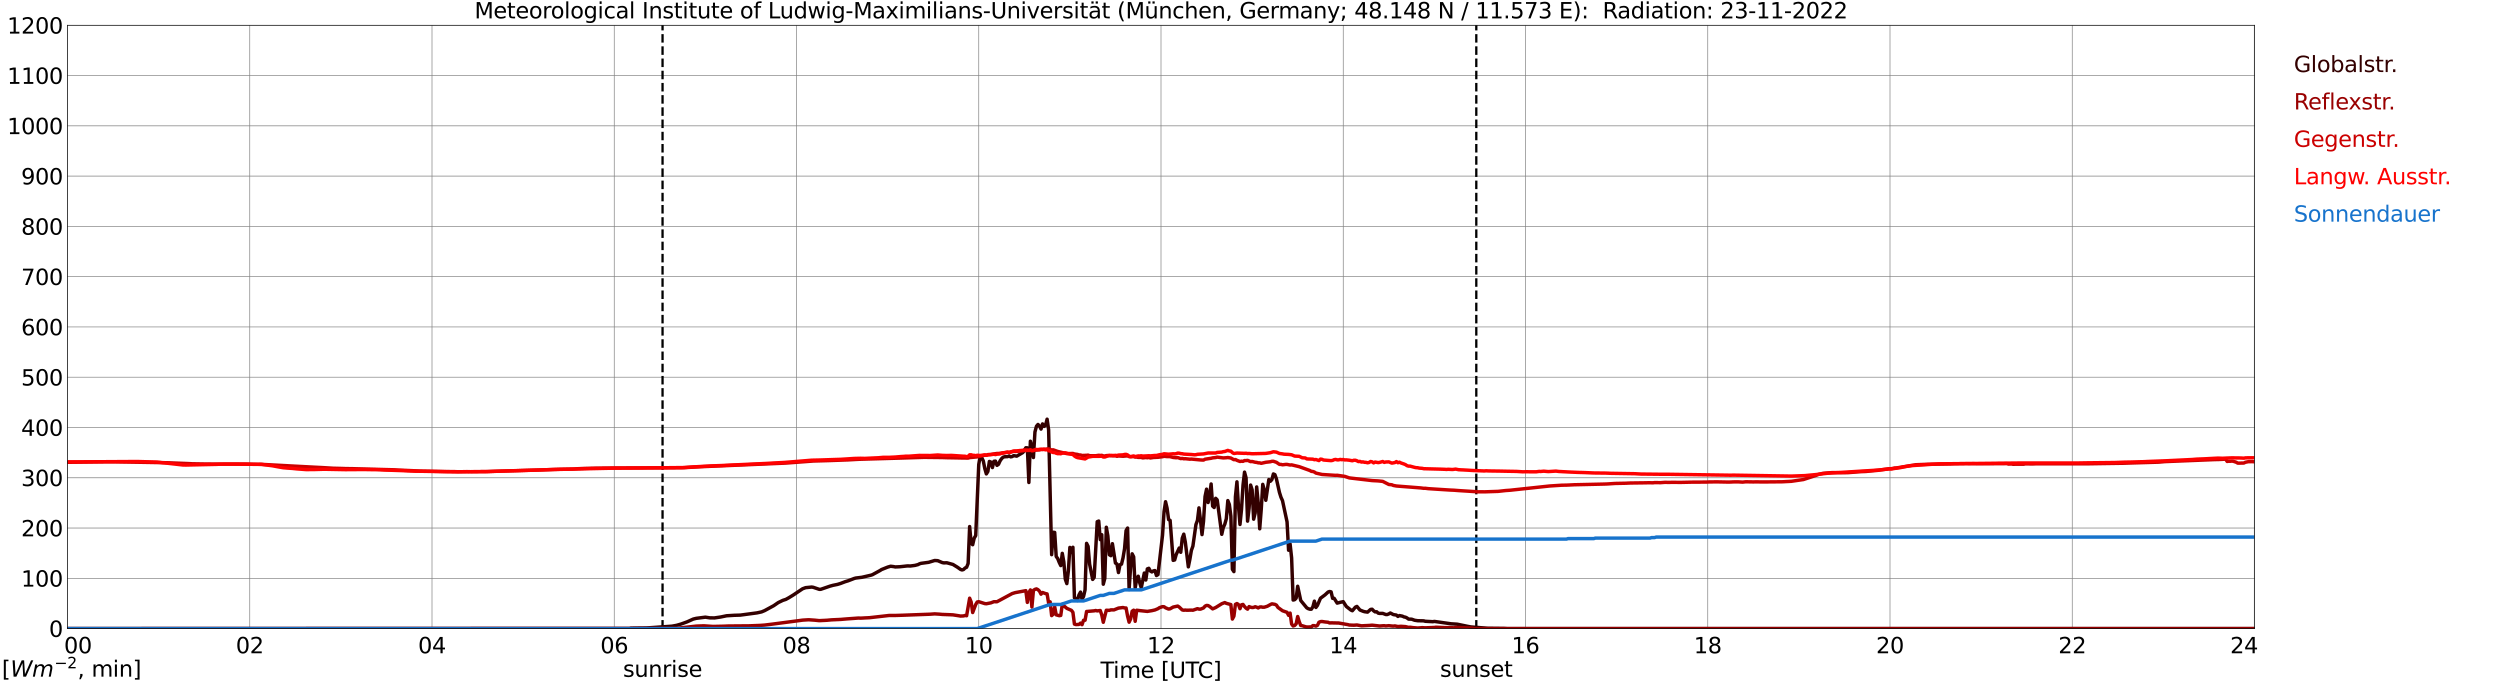 <?xml version="1.0" encoding="utf-8" standalone="no"?>
<!DOCTYPE svg PUBLIC "-//W3C//DTD SVG 1.1//EN"
  "http://www.w3.org/Graphics/SVG/1.1/DTD/svg11.dtd">
<svg xmlns:xlink="http://www.w3.org/1999/xlink" width="1085.4pt" height="296.64pt" viewBox="0 0 1085.4 296.64" xmlns="http://www.w3.org/2000/svg" version="1.1">
 <defs>
  <style type="text/css">*{stroke-linejoin: round; stroke-linecap: butt}</style>
 </defs>
 <g id="figure_1">
  <g id="patch_1">
   <path d="M 0 296.64 
L 1085.4 296.64 
L 1085.4 0 
L 0 0 
z
" style="fill: #ffffff"/>
  </g>
  <g id="axes_1">
   <g id="patch_2">
    <path d="M 29.306 272.909 
L 978.814 272.909 
L 978.814 10.976 
L 29.306 10.976 
z
" style="fill: #ffffff"/>
   </g>
   <g id="patch_3">
    <path d="M 978.814 272.909 
L 978.814 272.909 
L 978.814 10.976 
L 978.814 10.976 
z
" clip-path="url(#pc63a6eb7c1)" style="fill: #d3d3d3; opacity: 0.25; stroke: #d3d3d3; stroke-linejoin: miter"/>
   </g>
   <g id="matplotlib.axis_1">
    <g id="xtick_1">
     <g id="line2d_1">
      <path d="M 29.306 272.909 
L 29.306 10.976 
" clip-path="url(#pc63a6eb7c1)" style="fill: none; stroke: #808080; stroke-width: 0.3; stroke-linecap: square"/>
     </g>
     <g id="line2d_2"/>
     <g id="text_1">
      <!--    00 -->
      <g transform="translate(18.733 283.627) scale(0.095 -0.095)">
       <defs>
        <path id="DejaVuSans-20" transform="scale(0.016)"/>
        <path id="DejaVuSans-30" d="M 2034 4250 
Q 1547 4250 1301 3770 
Q 1056 3291 1056 2328 
Q 1056 1369 1301 889 
Q 1547 409 2034 409 
Q 2525 409 2770 889 
Q 3016 1369 3016 2328 
Q 3016 3291 2770 3770 
Q 2525 4250 2034 4250 
z
M 2034 4750 
Q 2819 4750 3233 4129 
Q 3647 3509 3647 2328 
Q 3647 1150 3233 529 
Q 2819 -91 2034 -91 
Q 1250 -91 836 529 
Q 422 1150 422 2328 
Q 422 3509 836 4129 
Q 1250 4750 2034 4750 
z
" transform="scale(0.016)"/>
       </defs>
       <use xlink:href="#DejaVuSans-20"/>
       <use xlink:href="#DejaVuSans-20" transform="translate(31.787 0)"/>
       <use xlink:href="#DejaVuSans-20" transform="translate(63.574 0)"/>
       <use xlink:href="#DejaVuSans-30" transform="translate(95.361 0)"/>
       <use xlink:href="#DejaVuSans-30" transform="translate(158.984 0)"/>
      </g>
     </g>
    </g>
    <g id="xtick_2">
     <g id="line2d_3">
      <path d="M 108.431 272.909 
L 108.431 10.976 
" clip-path="url(#pc63a6eb7c1)" style="fill: none; stroke: #808080; stroke-width: 0.3; stroke-linecap: square"/>
     </g>
     <g id="line2d_4"/>
     <g id="text_2">
      <!-- 02 -->
      <g transform="translate(102.387 283.627) scale(0.095 -0.095)">
       <defs>
        <path id="DejaVuSans-32" d="M 1228 531 
L 3431 531 
L 3431 0 
L 469 0 
L 469 531 
Q 828 903 1448 1529 
Q 2069 2156 2228 2338 
Q 2531 2678 2651 2914 
Q 2772 3150 2772 3378 
Q 2772 3750 2511 3984 
Q 2250 4219 1831 4219 
Q 1534 4219 1204 4116 
Q 875 4013 500 3803 
L 500 4441 
Q 881 4594 1212 4672 
Q 1544 4750 1819 4750 
Q 2544 4750 2975 4387 
Q 3406 4025 3406 3419 
Q 3406 3131 3298 2873 
Q 3191 2616 2906 2266 
Q 2828 2175 2409 1742 
Q 1991 1309 1228 531 
z
" transform="scale(0.016)"/>
       </defs>
       <use xlink:href="#DejaVuSans-30"/>
       <use xlink:href="#DejaVuSans-32" transform="translate(63.623 0)"/>
      </g>
     </g>
    </g>
    <g id="xtick_3">
     <g id="line2d_5">
      <path d="M 187.557 272.909 
L 187.557 10.976 
" clip-path="url(#pc63a6eb7c1)" style="fill: none; stroke: #808080; stroke-width: 0.3; stroke-linecap: square"/>
     </g>
     <g id="line2d_6"/>
     <g id="text_3">
      <!-- 04 -->
      <g transform="translate(181.513 283.627) scale(0.095 -0.095)">
       <defs>
        <path id="DejaVuSans-34" d="M 2419 4116 
L 825 1625 
L 2419 1625 
L 2419 4116 
z
M 2253 4666 
L 3047 4666 
L 3047 1625 
L 3713 1625 
L 3713 1100 
L 3047 1100 
L 3047 0 
L 2419 0 
L 2419 1100 
L 313 1100 
L 313 1709 
L 2253 4666 
z
" transform="scale(0.016)"/>
       </defs>
       <use xlink:href="#DejaVuSans-30"/>
       <use xlink:href="#DejaVuSans-34" transform="translate(63.623 0)"/>
      </g>
     </g>
    </g>
    <g id="xtick_4">
     <g id="line2d_7">
      <path d="M 266.683 272.909 
L 266.683 10.976 
" clip-path="url(#pc63a6eb7c1)" style="fill: none; stroke: #808080; stroke-width: 0.3; stroke-linecap: square"/>
     </g>
     <g id="line2d_8"/>
     <g id="text_4">
      <!-- 06 -->
      <g transform="translate(260.638 283.627) scale(0.095 -0.095)">
       <defs>
        <path id="DejaVuSans-36" d="M 2113 2584 
Q 1688 2584 1439 2293 
Q 1191 2003 1191 1497 
Q 1191 994 1439 701 
Q 1688 409 2113 409 
Q 2538 409 2786 701 
Q 3034 994 3034 1497 
Q 3034 2003 2786 2293 
Q 2538 2584 2113 2584 
z
M 3366 4563 
L 3366 3988 
Q 3128 4100 2886 4159 
Q 2644 4219 2406 4219 
Q 1781 4219 1451 3797 
Q 1122 3375 1075 2522 
Q 1259 2794 1537 2939 
Q 1816 3084 2150 3084 
Q 2853 3084 3261 2657 
Q 3669 2231 3669 1497 
Q 3669 778 3244 343 
Q 2819 -91 2113 -91 
Q 1303 -91 875 529 
Q 447 1150 447 2328 
Q 447 3434 972 4092 
Q 1497 4750 2381 4750 
Q 2619 4750 2861 4703 
Q 3103 4656 3366 4563 
z
" transform="scale(0.016)"/>
       </defs>
       <use xlink:href="#DejaVuSans-30"/>
       <use xlink:href="#DejaVuSans-36" transform="translate(63.623 0)"/>
      </g>
     </g>
    </g>
    <g id="xtick_5">
     <g id="line2d_9">
      <path d="M 345.808 272.909 
L 345.808 10.976 
" clip-path="url(#pc63a6eb7c1)" style="fill: none; stroke: #808080; stroke-width: 0.3; stroke-linecap: square"/>
     </g>
     <g id="line2d_10"/>
     <g id="text_5">
      <!-- 08 -->
      <g transform="translate(339.764 283.627) scale(0.095 -0.095)">
       <defs>
        <path id="DejaVuSans-38" d="M 2034 2216 
Q 1584 2216 1326 1975 
Q 1069 1734 1069 1313 
Q 1069 891 1326 650 
Q 1584 409 2034 409 
Q 2484 409 2743 651 
Q 3003 894 3003 1313 
Q 3003 1734 2745 1975 
Q 2488 2216 2034 2216 
z
M 1403 2484 
Q 997 2584 770 2862 
Q 544 3141 544 3541 
Q 544 4100 942 4425 
Q 1341 4750 2034 4750 
Q 2731 4750 3128 4425 
Q 3525 4100 3525 3541 
Q 3525 3141 3298 2862 
Q 3072 2584 2669 2484 
Q 3125 2378 3379 2068 
Q 3634 1759 3634 1313 
Q 3634 634 3220 271 
Q 2806 -91 2034 -91 
Q 1263 -91 848 271 
Q 434 634 434 1313 
Q 434 1759 690 2068 
Q 947 2378 1403 2484 
z
M 1172 3481 
Q 1172 3119 1398 2916 
Q 1625 2713 2034 2713 
Q 2441 2713 2670 2916 
Q 2900 3119 2900 3481 
Q 2900 3844 2670 4047 
Q 2441 4250 2034 4250 
Q 1625 4250 1398 4047 
Q 1172 3844 1172 3481 
z
" transform="scale(0.016)"/>
       </defs>
       <use xlink:href="#DejaVuSans-30"/>
       <use xlink:href="#DejaVuSans-38" transform="translate(63.623 0)"/>
      </g>
     </g>
    </g>
    <g id="xtick_6">
     <g id="line2d_11">
      <path d="M 424.934 272.909 
L 424.934 10.976 
" clip-path="url(#pc63a6eb7c1)" style="fill: none; stroke: #808080; stroke-width: 0.3; stroke-linecap: square"/>
     </g>
     <g id="line2d_12"/>
     <g id="text_6">
      <!-- 10 -->
      <g transform="translate(418.89 283.627) scale(0.095 -0.095)">
       <defs>
        <path id="DejaVuSans-31" d="M 794 531 
L 1825 531 
L 1825 4091 
L 703 3866 
L 703 4441 
L 1819 4666 
L 2450 4666 
L 2450 531 
L 3481 531 
L 3481 0 
L 794 0 
L 794 531 
z
" transform="scale(0.016)"/>
       </defs>
       <use xlink:href="#DejaVuSans-31"/>
       <use xlink:href="#DejaVuSans-30" transform="translate(63.623 0)"/>
      </g>
     </g>
    </g>
    <g id="xtick_7">
     <g id="line2d_13">
      <path d="M 504.06 272.909 
L 504.06 10.976 
" clip-path="url(#pc63a6eb7c1)" style="fill: none; stroke: #808080; stroke-width: 0.3; stroke-linecap: square"/>
     </g>
     <g id="line2d_14"/>
     <g id="text_7">
      <!-- 12 -->
      <g transform="translate(498.015 283.627) scale(0.095 -0.095)">
       <use xlink:href="#DejaVuSans-31"/>
       <use xlink:href="#DejaVuSans-32" transform="translate(63.623 0)"/>
      </g>
     </g>
    </g>
    <g id="xtick_8">
     <g id="line2d_15">
      <path d="M 583.185 272.909 
L 583.185 10.976 
" clip-path="url(#pc63a6eb7c1)" style="fill: none; stroke: #808080; stroke-width: 0.3; stroke-linecap: square"/>
     </g>
     <g id="line2d_16"/>
     <g id="text_8">
      <!-- 14 -->
      <g transform="translate(577.141 283.627) scale(0.095 -0.095)">
       <use xlink:href="#DejaVuSans-31"/>
       <use xlink:href="#DejaVuSans-34" transform="translate(63.623 0)"/>
      </g>
     </g>
    </g>
    <g id="xtick_9">
     <g id="line2d_17">
      <path d="M 662.311 272.909 
L 662.311 10.976 
" clip-path="url(#pc63a6eb7c1)" style="fill: none; stroke: #808080; stroke-width: 0.3; stroke-linecap: square"/>
     </g>
     <g id="line2d_18"/>
     <g id="text_9">
      <!-- 16 -->
      <g transform="translate(656.267 283.627) scale(0.095 -0.095)">
       <use xlink:href="#DejaVuSans-31"/>
       <use xlink:href="#DejaVuSans-36" transform="translate(63.623 0)"/>
      </g>
     </g>
    </g>
    <g id="xtick_10">
     <g id="line2d_19">
      <path d="M 741.437 272.909 
L 741.437 10.976 
" clip-path="url(#pc63a6eb7c1)" style="fill: none; stroke: #808080; stroke-width: 0.3; stroke-linecap: square"/>
     </g>
     <g id="line2d_20"/>
     <g id="text_10">
      <!-- 18 -->
      <g transform="translate(735.392 283.627) scale(0.095 -0.095)">
       <use xlink:href="#DejaVuSans-31"/>
       <use xlink:href="#DejaVuSans-38" transform="translate(63.623 0)"/>
      </g>
     </g>
    </g>
    <g id="xtick_11">
     <g id="line2d_21">
      <path d="M 820.562 272.909 
L 820.562 10.976 
" clip-path="url(#pc63a6eb7c1)" style="fill: none; stroke: #808080; stroke-width: 0.3; stroke-linecap: square"/>
     </g>
     <g id="line2d_22"/>
     <g id="text_11">
      <!-- 20 -->
      <g transform="translate(814.518 283.627) scale(0.095 -0.095)">
       <use xlink:href="#DejaVuSans-32"/>
       <use xlink:href="#DejaVuSans-30" transform="translate(63.623 0)"/>
      </g>
     </g>
    </g>
    <g id="xtick_12">
     <g id="line2d_23">
      <path d="M 899.688 272.909 
L 899.688 10.976 
" clip-path="url(#pc63a6eb7c1)" style="fill: none; stroke: #808080; stroke-width: 0.3; stroke-linecap: square"/>
     </g>
     <g id="line2d_24"/>
     <g id="text_12">
      <!-- 22 -->
      <g transform="translate(893.644 283.627) scale(0.095 -0.095)">
       <use xlink:href="#DejaVuSans-32"/>
       <use xlink:href="#DejaVuSans-32" transform="translate(63.623 0)"/>
      </g>
     </g>
    </g>
    <g id="xtick_13">
     <g id="line2d_25">
      <path d="M 978.814 272.909 
L 978.814 10.976 
" clip-path="url(#pc63a6eb7c1)" style="fill: none; stroke: #808080; stroke-width: 0.3; stroke-linecap: square"/>
     </g>
     <g id="line2d_26"/>
     <g id="text_13">
      <!-- 24    -->
      <g transform="translate(968.241 283.627) scale(0.095 -0.095)">
       <use xlink:href="#DejaVuSans-32"/>
       <use xlink:href="#DejaVuSans-34" transform="translate(63.623 0)"/>
       <use xlink:href="#DejaVuSans-20" transform="translate(127.246 0)"/>
       <use xlink:href="#DejaVuSans-20" transform="translate(159.033 0)"/>
       <use xlink:href="#DejaVuSans-20" transform="translate(190.82 0)"/>
      </g>
     </g>
    </g>
    <g id="text_14">
     <!-- Time [UTC] -->
     <g transform="translate(477.806 294.322) scale(0.095 -0.095)">
      <defs>
       <path id="DejaVuSans-54" d="M -19 4666 
L 3928 4666 
L 3928 4134 
L 2272 4134 
L 2272 0 
L 1638 0 
L 1638 4134 
L -19 4134 
L -19 4666 
z
" transform="scale(0.016)"/>
       <path id="DejaVuSans-69" d="M 603 3500 
L 1178 3500 
L 1178 0 
L 603 0 
L 603 3500 
z
M 603 4863 
L 1178 4863 
L 1178 4134 
L 603 4134 
L 603 4863 
z
" transform="scale(0.016)"/>
       <path id="DejaVuSans-6d" d="M 3328 2828 
Q 3544 3216 3844 3400 
Q 4144 3584 4550 3584 
Q 5097 3584 5394 3201 
Q 5691 2819 5691 2113 
L 5691 0 
L 5113 0 
L 5113 2094 
Q 5113 2597 4934 2840 
Q 4756 3084 4391 3084 
Q 3944 3084 3684 2787 
Q 3425 2491 3425 1978 
L 3425 0 
L 2847 0 
L 2847 2094 
Q 2847 2600 2669 2842 
Q 2491 3084 2119 3084 
Q 1678 3084 1418 2786 
Q 1159 2488 1159 1978 
L 1159 0 
L 581 0 
L 581 3500 
L 1159 3500 
L 1159 2956 
Q 1356 3278 1631 3431 
Q 1906 3584 2284 3584 
Q 2666 3584 2933 3390 
Q 3200 3197 3328 2828 
z
" transform="scale(0.016)"/>
       <path id="DejaVuSans-65" d="M 3597 1894 
L 3597 1613 
L 953 1613 
Q 991 1019 1311 708 
Q 1631 397 2203 397 
Q 2534 397 2845 478 
Q 3156 559 3463 722 
L 3463 178 
Q 3153 47 2828 -22 
Q 2503 -91 2169 -91 
Q 1331 -91 842 396 
Q 353 884 353 1716 
Q 353 2575 817 3079 
Q 1281 3584 2069 3584 
Q 2775 3584 3186 3129 
Q 3597 2675 3597 1894 
z
M 3022 2063 
Q 3016 2534 2758 2815 
Q 2500 3097 2075 3097 
Q 1594 3097 1305 2825 
Q 1016 2553 972 2059 
L 3022 2063 
z
" transform="scale(0.016)"/>
       <path id="DejaVuSans-5b" d="M 550 4863 
L 1875 4863 
L 1875 4416 
L 1125 4416 
L 1125 -397 
L 1875 -397 
L 1875 -844 
L 550 -844 
L 550 4863 
z
" transform="scale(0.016)"/>
       <path id="DejaVuSans-55" d="M 556 4666 
L 1191 4666 
L 1191 1831 
Q 1191 1081 1462 751 
Q 1734 422 2344 422 
Q 2950 422 3222 751 
Q 3494 1081 3494 1831 
L 3494 4666 
L 4128 4666 
L 4128 1753 
Q 4128 841 3676 375 
Q 3225 -91 2344 -91 
Q 1459 -91 1007 375 
Q 556 841 556 1753 
L 556 4666 
z
" transform="scale(0.016)"/>
       <path id="DejaVuSans-43" d="M 4122 4306 
L 4122 3641 
Q 3803 3938 3442 4084 
Q 3081 4231 2675 4231 
Q 1875 4231 1450 3742 
Q 1025 3253 1025 2328 
Q 1025 1406 1450 917 
Q 1875 428 2675 428 
Q 3081 428 3442 575 
Q 3803 722 4122 1019 
L 4122 359 
Q 3791 134 3420 21 
Q 3050 -91 2638 -91 
Q 1578 -91 968 557 
Q 359 1206 359 2328 
Q 359 3453 968 4101 
Q 1578 4750 2638 4750 
Q 3056 4750 3426 4639 
Q 3797 4528 4122 4306 
z
" transform="scale(0.016)"/>
       <path id="DejaVuSans-5d" d="M 1947 4863 
L 1947 -844 
L 622 -844 
L 622 -397 
L 1369 -397 
L 1369 4416 
L 622 4416 
L 622 4863 
L 1947 4863 
z
" transform="scale(0.016)"/>
      </defs>
      <use xlink:href="#DejaVuSans-54"/>
      <use xlink:href="#DejaVuSans-69" transform="translate(57.959 0)"/>
      <use xlink:href="#DejaVuSans-6d" transform="translate(85.742 0)"/>
      <use xlink:href="#DejaVuSans-65" transform="translate(183.154 0)"/>
      <use xlink:href="#DejaVuSans-20" transform="translate(244.678 0)"/>
      <use xlink:href="#DejaVuSans-5b" transform="translate(276.465 0)"/>
      <use xlink:href="#DejaVuSans-55" transform="translate(315.479 0)"/>
      <use xlink:href="#DejaVuSans-54" transform="translate(388.672 0)"/>
      <use xlink:href="#DejaVuSans-43" transform="translate(443.881 0)"/>
      <use xlink:href="#DejaVuSans-5d" transform="translate(513.705 0)"/>
     </g>
    </g>
   </g>
   <g id="matplotlib.axis_2">
    <g id="ytick_1">
     <g id="line2d_27">
      <path d="M 29.306 272.909 
L 978.814 272.909 
" clip-path="url(#pc63a6eb7c1)" style="fill: none; stroke: #808080; stroke-width: 0.3; stroke-linecap: square"/>
     </g>
     <g id="line2d_28"/>
     <g id="text_15">
      <!-- 0 -->
      <g transform="translate(21.261 276.518) scale(0.095 -0.095)">
       <use xlink:href="#DejaVuSans-30"/>
      </g>
     </g>
    </g>
    <g id="ytick_2">
     <g id="line2d_29">
      <path d="M 29.306 251.081 
L 978.814 251.081 
" clip-path="url(#pc63a6eb7c1)" style="fill: none; stroke: #808080; stroke-width: 0.3; stroke-linecap: square"/>
     </g>
     <g id="line2d_30"/>
     <g id="text_16">
      <!-- 100 -->
      <g transform="translate(9.173 254.69) scale(0.095 -0.095)">
       <use xlink:href="#DejaVuSans-31"/>
       <use xlink:href="#DejaVuSans-30" transform="translate(63.623 0)"/>
       <use xlink:href="#DejaVuSans-30" transform="translate(127.246 0)"/>
      </g>
     </g>
    </g>
    <g id="ytick_3">
     <g id="line2d_31">
      <path d="M 29.306 229.253 
L 978.814 229.253 
" clip-path="url(#pc63a6eb7c1)" style="fill: none; stroke: #808080; stroke-width: 0.3; stroke-linecap: square"/>
     </g>
     <g id="line2d_32"/>
     <g id="text_17">
      <!-- 200 -->
      <g transform="translate(9.173 232.863) scale(0.095 -0.095)">
       <use xlink:href="#DejaVuSans-32"/>
       <use xlink:href="#DejaVuSans-30" transform="translate(63.623 0)"/>
       <use xlink:href="#DejaVuSans-30" transform="translate(127.246 0)"/>
      </g>
     </g>
    </g>
    <g id="ytick_4">
     <g id="line2d_33">
      <path d="M 29.306 207.426 
L 978.814 207.426 
" clip-path="url(#pc63a6eb7c1)" style="fill: none; stroke: #808080; stroke-width: 0.3; stroke-linecap: square"/>
     </g>
     <g id="line2d_34"/>
     <g id="text_18">
      <!-- 300 -->
      <g transform="translate(9.173 211.035) scale(0.095 -0.095)">
       <defs>
        <path id="DejaVuSans-33" d="M 2597 2516 
Q 3050 2419 3304 2112 
Q 3559 1806 3559 1356 
Q 3559 666 3084 287 
Q 2609 -91 1734 -91 
Q 1441 -91 1130 -33 
Q 819 25 488 141 
L 488 750 
Q 750 597 1062 519 
Q 1375 441 1716 441 
Q 2309 441 2620 675 
Q 2931 909 2931 1356 
Q 2931 1769 2642 2001 
Q 2353 2234 1838 2234 
L 1294 2234 
L 1294 2753 
L 1863 2753 
Q 2328 2753 2575 2939 
Q 2822 3125 2822 3475 
Q 2822 3834 2567 4026 
Q 2313 4219 1838 4219 
Q 1578 4219 1281 4162 
Q 984 4106 628 3988 
L 628 4550 
Q 988 4650 1302 4700 
Q 1616 4750 1894 4750 
Q 2613 4750 3031 4423 
Q 3450 4097 3450 3541 
Q 3450 3153 3228 2886 
Q 3006 2619 2597 2516 
z
" transform="scale(0.016)"/>
       </defs>
       <use xlink:href="#DejaVuSans-33"/>
       <use xlink:href="#DejaVuSans-30" transform="translate(63.623 0)"/>
       <use xlink:href="#DejaVuSans-30" transform="translate(127.246 0)"/>
      </g>
     </g>
    </g>
    <g id="ytick_5">
     <g id="line2d_35">
      <path d="M 29.306 185.598 
L 978.814 185.598 
" clip-path="url(#pc63a6eb7c1)" style="fill: none; stroke: #808080; stroke-width: 0.3; stroke-linecap: square"/>
     </g>
     <g id="line2d_36"/>
     <g id="text_19">
      <!-- 400 -->
      <g transform="translate(9.173 189.207) scale(0.095 -0.095)">
       <use xlink:href="#DejaVuSans-34"/>
       <use xlink:href="#DejaVuSans-30" transform="translate(63.623 0)"/>
       <use xlink:href="#DejaVuSans-30" transform="translate(127.246 0)"/>
      </g>
     </g>
    </g>
    <g id="ytick_6">
     <g id="line2d_37">
      <path d="M 29.306 163.77 
L 978.814 163.77 
" clip-path="url(#pc63a6eb7c1)" style="fill: none; stroke: #808080; stroke-width: 0.3; stroke-linecap: square"/>
     </g>
     <g id="line2d_38"/>
     <g id="text_20">
      <!-- 500 -->
      <g transform="translate(9.173 167.379) scale(0.095 -0.095)">
       <defs>
        <path id="DejaVuSans-35" d="M 691 4666 
L 3169 4666 
L 3169 4134 
L 1269 4134 
L 1269 2991 
Q 1406 3038 1543 3061 
Q 1681 3084 1819 3084 
Q 2600 3084 3056 2656 
Q 3513 2228 3513 1497 
Q 3513 744 3044 326 
Q 2575 -91 1722 -91 
Q 1428 -91 1123 -41 
Q 819 9 494 109 
L 494 744 
Q 775 591 1075 516 
Q 1375 441 1709 441 
Q 2250 441 2565 725 
Q 2881 1009 2881 1497 
Q 2881 1984 2565 2268 
Q 2250 2553 1709 2553 
Q 1456 2553 1204 2497 
Q 953 2441 691 2322 
L 691 4666 
z
" transform="scale(0.016)"/>
       </defs>
       <use xlink:href="#DejaVuSans-35"/>
       <use xlink:href="#DejaVuSans-30" transform="translate(63.623 0)"/>
       <use xlink:href="#DejaVuSans-30" transform="translate(127.246 0)"/>
      </g>
     </g>
    </g>
    <g id="ytick_7">
     <g id="line2d_39">
      <path d="M 29.306 141.942 
L 978.814 141.942 
" clip-path="url(#pc63a6eb7c1)" style="fill: none; stroke: #808080; stroke-width: 0.3; stroke-linecap: square"/>
     </g>
     <g id="line2d_40"/>
     <g id="text_21">
      <!-- 600 -->
      <g transform="translate(9.173 145.551) scale(0.095 -0.095)">
       <use xlink:href="#DejaVuSans-36"/>
       <use xlink:href="#DejaVuSans-30" transform="translate(63.623 0)"/>
       <use xlink:href="#DejaVuSans-30" transform="translate(127.246 0)"/>
      </g>
     </g>
    </g>
    <g id="ytick_8">
     <g id="line2d_41">
      <path d="M 29.306 120.114 
L 978.814 120.114 
" clip-path="url(#pc63a6eb7c1)" style="fill: none; stroke: #808080; stroke-width: 0.3; stroke-linecap: square"/>
     </g>
     <g id="line2d_42"/>
     <g id="text_22">
      <!-- 700 -->
      <g transform="translate(9.173 123.724) scale(0.095 -0.095)">
       <defs>
        <path id="DejaVuSans-37" d="M 525 4666 
L 3525 4666 
L 3525 4397 
L 1831 0 
L 1172 0 
L 2766 4134 
L 525 4134 
L 525 4666 
z
" transform="scale(0.016)"/>
       </defs>
       <use xlink:href="#DejaVuSans-37"/>
       <use xlink:href="#DejaVuSans-30" transform="translate(63.623 0)"/>
       <use xlink:href="#DejaVuSans-30" transform="translate(127.246 0)"/>
      </g>
     </g>
    </g>
    <g id="ytick_9">
     <g id="line2d_43">
      <path d="M 29.306 98.287 
L 978.814 98.287 
" clip-path="url(#pc63a6eb7c1)" style="fill: none; stroke: #808080; stroke-width: 0.3; stroke-linecap: square"/>
     </g>
     <g id="line2d_44"/>
     <g id="text_23">
      <!-- 800 -->
      <g transform="translate(9.173 101.896) scale(0.095 -0.095)">
       <use xlink:href="#DejaVuSans-38"/>
       <use xlink:href="#DejaVuSans-30" transform="translate(63.623 0)"/>
       <use xlink:href="#DejaVuSans-30" transform="translate(127.246 0)"/>
      </g>
     </g>
    </g>
    <g id="ytick_10">
     <g id="line2d_45">
      <path d="M 29.306 76.459 
L 978.814 76.459 
" clip-path="url(#pc63a6eb7c1)" style="fill: none; stroke: #808080; stroke-width: 0.3; stroke-linecap: square"/>
     </g>
     <g id="line2d_46"/>
     <g id="text_24">
      <!-- 900 -->
      <g transform="translate(9.173 80.068) scale(0.095 -0.095)">
       <defs>
        <path id="DejaVuSans-39" d="M 703 97 
L 703 672 
Q 941 559 1184 500 
Q 1428 441 1663 441 
Q 2288 441 2617 861 
Q 2947 1281 2994 2138 
Q 2813 1869 2534 1725 
Q 2256 1581 1919 1581 
Q 1219 1581 811 2004 
Q 403 2428 403 3163 
Q 403 3881 828 4315 
Q 1253 4750 1959 4750 
Q 2769 4750 3195 4129 
Q 3622 3509 3622 2328 
Q 3622 1225 3098 567 
Q 2575 -91 1691 -91 
Q 1453 -91 1209 -44 
Q 966 3 703 97 
z
M 1959 2075 
Q 2384 2075 2632 2365 
Q 2881 2656 2881 3163 
Q 2881 3666 2632 3958 
Q 2384 4250 1959 4250 
Q 1534 4250 1286 3958 
Q 1038 3666 1038 3163 
Q 1038 2656 1286 2365 
Q 1534 2075 1959 2075 
z
" transform="scale(0.016)"/>
       </defs>
       <use xlink:href="#DejaVuSans-39"/>
       <use xlink:href="#DejaVuSans-30" transform="translate(63.623 0)"/>
       <use xlink:href="#DejaVuSans-30" transform="translate(127.246 0)"/>
      </g>
     </g>
    </g>
    <g id="ytick_11">
     <g id="line2d_47">
      <path d="M 29.306 54.631 
L 978.814 54.631 
" clip-path="url(#pc63a6eb7c1)" style="fill: none; stroke: #808080; stroke-width: 0.3; stroke-linecap: square"/>
     </g>
     <g id="line2d_48"/>
     <g id="text_25">
      <!-- 1000 -->
      <g transform="translate(3.128 58.24) scale(0.095 -0.095)">
       <use xlink:href="#DejaVuSans-31"/>
       <use xlink:href="#DejaVuSans-30" transform="translate(63.623 0)"/>
       <use xlink:href="#DejaVuSans-30" transform="translate(127.246 0)"/>
       <use xlink:href="#DejaVuSans-30" transform="translate(190.869 0)"/>
      </g>
     </g>
    </g>
    <g id="ytick_12">
     <g id="line2d_49">
      <path d="M 29.306 32.803 
L 978.814 32.803 
" clip-path="url(#pc63a6eb7c1)" style="fill: none; stroke: #808080; stroke-width: 0.3; stroke-linecap: square"/>
     </g>
     <g id="line2d_50"/>
     <g id="text_26">
      <!-- 1100 -->
      <g transform="translate(3.128 36.413) scale(0.095 -0.095)">
       <use xlink:href="#DejaVuSans-31"/>
       <use xlink:href="#DejaVuSans-31" transform="translate(63.623 0)"/>
       <use xlink:href="#DejaVuSans-30" transform="translate(127.246 0)"/>
       <use xlink:href="#DejaVuSans-30" transform="translate(190.869 0)"/>
      </g>
     </g>
    </g>
    <g id="ytick_13">
     <g id="line2d_51">
      <path d="M 29.306 10.976 
L 978.814 10.976 
" clip-path="url(#pc63a6eb7c1)" style="fill: none; stroke: #808080; stroke-width: 0.3; stroke-linecap: square"/>
     </g>
     <g id="line2d_52"/>
     <g id="text_27">
      <!-- 1200 -->
      <g transform="translate(3.128 14.585) scale(0.095 -0.095)">
       <use xlink:href="#DejaVuSans-31"/>
       <use xlink:href="#DejaVuSans-32" transform="translate(63.623 0)"/>
       <use xlink:href="#DejaVuSans-30" transform="translate(127.246 0)"/>
       <use xlink:href="#DejaVuSans-30" transform="translate(190.869 0)"/>
      </g>
     </g>
    </g>
   </g>
   <g id="line2d_53">
    <path d="M 287.651 272.909 
L 287.651 10.976 
" clip-path="url(#pc63a6eb7c1)" style="fill: none; stroke-dasharray: 3.7,1.6; stroke-dashoffset: 0; stroke: #000000"/>
   </g>
   <g id="line2d_54">
    <path d="M 640.947 272.909 
L 640.947 10.976 
" clip-path="url(#pc63a6eb7c1)" style="fill: none; stroke-dasharray: 3.7,1.6; stroke-dashoffset: 0; stroke: #000000"/>
   </g>
   <g id="line2d_55">
    <path d="M 29.306 272.909 
L 273.277 272.909 
L 273.936 272.732 
L 280.53 272.651 
L 291.739 271.861 
L 293.717 271.497 
L 295.696 270.929 
L 298.333 269.975 
L 300.971 268.779 
L 302.289 268.456 
L 306.246 267.95 
L 308.224 268.253 
L 310.202 268.273 
L 312.839 267.888 
L 315.477 267.341 
L 318.774 267.138 
L 321.411 267.057 
L 328.665 266.085 
L 330.643 265.66 
L 331.961 265.112 
L 335.918 262.964 
L 337.896 261.606 
L 339.874 260.653 
L 341.193 260.227 
L 342.512 259.498 
L 344.49 258.282 
L 348.446 255.626 
L 349.765 255.141 
L 352.402 254.877 
L 353.062 254.977 
L 355.699 255.87 
L 356.359 255.85 
L 360.315 254.493 
L 361.634 254.126 
L 363.612 253.722 
L 364.93 253.316 
L 366.909 252.565 
L 368.227 252.162 
L 370.865 251.147 
L 371.524 250.965 
L 374.162 250.64 
L 378.118 249.73 
L 378.777 249.505 
L 382.074 247.702 
L 382.734 247.276 
L 385.371 246.222 
L 386.69 245.838 
L 388.009 246 
L 388.668 246.141 
L 390.646 246.061 
L 391.965 245.919 
L 393.943 245.696 
L 395.262 245.735 
L 397.24 245.473 
L 398.559 245.129 
L 399.218 244.784 
L 399.878 244.581 
L 403.175 244.135 
L 405.812 243.345 
L 407.131 243.426 
L 409.109 244.258 
L 409.768 244.378 
L 411.087 244.338 
L 413.725 245.067 
L 415.703 246.283 
L 417.022 247.215 
L 417.681 247.46 
L 418.34 247.257 
L 419 246.609 
L 419.659 246.283 
L 420.318 244.642 
L 420.978 228.612 
L 421.637 235.845 
L 422.297 236.494 
L 422.956 233.636 
L 423.615 232.523 
L 424.934 201.654 
L 425.593 197.865 
L 426.253 198.758 
L 426.912 200.135 
L 427.572 203.459 
L 428.231 205.749 
L 428.89 204.695 
L 429.55 200.338 
L 430.209 200.622 
L 430.869 202.992 
L 431.528 200.277 
L 432.187 200.196 
L 432.847 202.041 
L 433.506 201.595 
L 434.165 200.135 
L 434.825 199.162 
L 435.484 198.513 
L 436.144 198.31 
L 437.462 198.251 
L 438.122 197.946 
L 438.781 198.352 
L 439.44 198.229 
L 440.1 197.804 
L 441.419 198.048 
L 444.056 196.488 
L 444.716 195.575 
L 445.375 194.399 
L 446.034 194.44 
L 446.694 209.477 
L 447.353 191.561 
L 448.012 194.237 
L 448.672 198.635 
L 449.331 187.549 
L 449.991 185.056 
L 450.65 184.286 
L 451.309 184.995 
L 451.969 186.292 
L 452.628 184.044 
L 453.287 185.137 
L 453.947 184.57 
L 454.606 181.996 
L 455.266 186.576 
L 456.584 240.811 
L 457.244 231.082 
L 457.903 231.163 
L 458.563 241.601 
L 459.222 242.514 
L 459.881 244.197 
L 460.541 245.554 
L 461.2 240.244 
L 461.859 243.932 
L 462.519 251.513 
L 463.178 253.377 
L 463.838 247.885 
L 464.497 237.67 
L 465.156 239.879 
L 465.816 237.609 
L 466.475 259.559 
L 467.134 259.882 
L 467.794 260.694 
L 468.453 258.282 
L 469.113 257.066 
L 469.772 260.207 
L 470.431 258.972 
L 471.091 256.093 
L 471.75 235.906 
L 472.409 237.225 
L 473.069 244.967 
L 474.388 251.553 
L 475.047 250.701 
L 476.366 226.503 
L 477.025 226.219 
L 477.685 234.285 
L 478.344 232.156 
L 479.003 253.641 
L 479.663 251.127 
L 480.322 228.915 
L 480.981 232.643 
L 481.641 240.853 
L 482.3 241.256 
L 482.96 236.048 
L 484.278 244.458 
L 484.938 244.864 
L 485.597 248.573 
L 486.256 245.19 
L 486.916 244.926 
L 487.575 242.188 
L 488.235 238.196 
L 488.894 230.353 
L 489.553 229.26 
L 490.213 255.931 
L 490.872 246.08 
L 491.532 240.447 
L 492.191 241.765 
L 492.85 255.283 
L 493.51 251.411 
L 494.169 250.175 
L 494.828 253.052 
L 495.488 255.202 
L 496.807 248.796 
L 497.466 251.817 
L 498.125 246.993 
L 498.785 246.729 
L 499.444 247.925 
L 500.103 248.311 
L 500.763 247.864 
L 501.422 247.722 
L 502.082 249.872 
L 502.741 249.466 
L 504.719 232.359 
L 505.379 222.166 
L 506.038 217.829 
L 506.697 220.644 
L 507.357 225.571 
L 508.016 225.935 
L 509.335 243.284 
L 509.994 243.101 
L 510.654 240.772 
L 511.972 237.934 
L 512.632 239.779 
L 513.291 233.656 
L 513.95 231.914 
L 514.61 235.319 
L 515.929 246.102 
L 516.588 242.859 
L 517.247 238.967 
L 517.907 237.103 
L 519.226 227.738 
L 519.885 225.935 
L 520.544 220.503 
L 521.204 225.833 
L 521.863 232.097 
L 522.522 226.32 
L 523.182 215.578 
L 523.841 212.376 
L 524.501 218.174 
L 525.16 215.133 
L 525.819 210.128 
L 526.479 219.734 
L 527.138 220.341 
L 527.797 216.349 
L 528.457 217.017 
L 530.435 231.975 
L 531.094 229.057 
L 531.754 227.597 
L 532.413 225.226 
L 533.073 217.342 
L 533.732 219.025 
L 534.391 224.091 
L 535.051 247.176 
L 535.71 248.169 
L 536.369 215.681 
L 537.029 209.194 
L 537.688 219.773 
L 538.348 227.699 
L 539.007 221.273 
L 539.666 210.654 
L 540.326 204.979 
L 540.985 207.471 
L 541.644 226.259 
L 542.304 220.686 
L 542.963 210.593 
L 543.623 212.679 
L 544.282 225.407 
L 544.941 222.753 
L 545.601 211.405 
L 546.26 218.335 
L 546.919 229.583 
L 547.579 221.173 
L 548.238 210.289 
L 548.898 212.66 
L 549.557 217.2 
L 550.876 208.2 
L 551.535 208.951 
L 552.195 208.222 
L 552.854 205.769 
L 553.513 206.074 
L 554.173 207.938 
L 555.491 213.815 
L 556.151 215.903 
L 556.81 217.362 
L 558.788 226.584 
L 559.448 238.886 
L 560.107 236.17 
L 560.766 242.23 
L 561.426 260.511 
L 562.085 260.369 
L 562.745 259.701 
L 563.404 254.532 
L 564.723 260.714 
L 567.36 263.916 
L 568.02 264.28 
L 568.679 264.483 
L 569.338 264.483 
L 569.998 263.47 
L 570.657 260.997 
L 571.317 263.735 
L 571.976 262.842 
L 573.295 259.74 
L 575.273 258.262 
L 576.592 257.044 
L 577.251 256.802 
L 577.91 256.964 
L 578.57 259.782 
L 579.229 259.762 
L 580.548 261.849 
L 581.867 261.504 
L 583.185 261.22 
L 584.504 263.287 
L 586.482 264.848 
L 587.142 265.151 
L 588.46 263.593 
L 589.12 263.287 
L 590.439 264.848 
L 591.757 265.376 
L 592.417 265.577 
L 593.736 265.76 
L 595.054 264.584 
L 595.714 264.503 
L 596.373 265.193 
L 597.032 265.66 
L 597.692 265.599 
L 598.351 266.205 
L 599.011 266.328 
L 600.329 266.308 
L 601.648 266.795 
L 602.307 266.795 
L 602.967 266.531 
L 603.626 266.144 
L 604.945 266.834 
L 606.264 267.037 
L 606.923 267.624 
L 607.582 267.26 
L 608.901 267.524 
L 609.561 267.847 
L 610.22 267.969 
L 610.879 268.294 
L 611.539 268.801 
L 612.858 268.82 
L 614.176 269.288 
L 615.495 269.488 
L 618.133 269.55 
L 618.792 269.733 
L 621.429 269.875 
L 622.089 269.914 
L 622.748 269.794 
L 630.001 270.826 
L 632.639 270.99 
L 637.255 271.942 
L 638.573 272.184 
L 645.827 272.752 
L 653.08 272.832 
L 654.399 272.909 
L 978.154 272.909 
L 978.154 272.909 
" clip-path="url(#pc63a6eb7c1)" style="fill: none; stroke: #330000; stroke-width: 1.5; stroke-linecap: square"/>
   </g>
   <g id="line2d_56">
    <path d="M 29.306 272.909 
L 293.058 272.802 
L 295.696 272.56 
L 302.289 271.831 
L 305.586 271.708 
L 309.543 271.972 
L 314.158 271.87 
L 316.136 271.789 
L 325.368 271.708 
L 329.983 271.525 
L 331.961 271.383 
L 335.258 270.979 
L 347.127 269.419 
L 348.446 269.235 
L 351.083 269.074 
L 353.721 269.255 
L 355.699 269.458 
L 358.996 269.296 
L 360.974 269.113 
L 364.93 268.932 
L 367.568 268.709 
L 372.843 268.323 
L 373.502 268.384 
L 376.14 268.242 
L 377.459 268.181 
L 386.031 267.21 
L 388.668 267.21 
L 391.965 267.107 
L 403.834 266.662 
L 405.812 266.52 
L 407.79 266.642 
L 409.109 266.762 
L 412.406 266.884 
L 413.725 266.945 
L 416.362 267.351 
L 417.022 267.472 
L 418.34 267.41 
L 419 267.21 
L 419.659 267.33 
L 420.978 259.71 
L 421.637 261.373 
L 422.297 265.933 
L 423.615 262.447 
L 424.275 261.351 
L 424.934 261.231 
L 427.572 262.06 
L 428.231 262.122 
L 430.209 261.737 
L 431.528 261.231 
L 432.847 261.251 
L 439.44 257.704 
L 440.759 257.298 
L 445.375 256.446 
L 446.034 261.534 
L 446.694 257.359 
L 447.353 256.123 
L 448.012 263.56 
L 448.672 256.304 
L 449.331 255.879 
L 449.991 255.676 
L 450.65 256.021 
L 451.309 256.649 
L 451.969 257.968 
L 452.628 257.236 
L 453.947 257.723 
L 454.606 257.845 
L 455.266 261.838 
L 455.925 261.29 
L 456.584 267.269 
L 457.244 266.681 
L 457.903 263.46 
L 458.563 266.945 
L 459.881 267.31 
L 460.541 267.188 
L 461.2 262.425 
L 463.178 264.127 
L 465.156 264.979 
L 465.816 265.852 
L 466.475 270.957 
L 467.134 271.16 
L 468.453 271.099 
L 469.113 270.532 
L 469.772 271.202 
L 470.431 269.296 
L 471.091 269.277 
L 471.75 265.485 
L 475.047 265.201 
L 475.706 265.06 
L 476.366 265.223 
L 477.685 265.06 
L 478.344 266.987 
L 479.003 270.167 
L 480.322 264.939 
L 481.641 265.001 
L 482.3 264.776 
L 483.619 264.798 
L 485.597 264.007 
L 487.575 263.763 
L 488.235 263.946 
L 488.894 263.966 
L 489.553 267.513 
L 490.213 270.128 
L 490.872 268.709 
L 491.532 265.365 
L 492.191 264.918 
L 492.85 269.742 
L 493.51 264.939 
L 494.828 265.101 
L 498.125 265.446 
L 500.103 265.121 
L 501.422 264.817 
L 502.741 264.269 
L 503.4 263.824 
L 504.719 263.379 
L 505.379 263.418 
L 506.038 263.885 
L 507.357 264.433 
L 508.016 264.311 
L 509.335 263.56 
L 511.313 263.134 
L 511.972 263.56 
L 513.291 264.817 
L 513.95 264.939 
L 514.61 264.859 
L 515.269 264.939 
L 517.247 264.878 
L 517.907 264.939 
L 519.885 264.25 
L 520.544 264.453 
L 521.204 264.472 
L 522.522 263.946 
L 523.182 263.176 
L 523.841 262.851 
L 524.501 262.912 
L 525.16 263.298 
L 526.479 264.35 
L 527.797 263.763 
L 530.435 262.122 
L 531.754 261.615 
L 532.413 261.94 
L 534.391 262.486 
L 535.051 268.77 
L 535.71 267.533 
L 536.369 262.386 
L 537.029 262.041 
L 537.688 262.447 
L 538.348 264.269 
L 539.007 262.589 
L 539.666 262.425 
L 540.326 263.337 
L 540.985 264.047 
L 541.644 264.472 
L 542.304 263.357 
L 542.963 263.621 
L 543.623 263.763 
L 544.282 263.702 
L 544.941 263.418 
L 545.601 263.621 
L 546.26 263.946 
L 546.919 263.54 
L 547.579 263.499 
L 548.238 263.641 
L 548.898 263.621 
L 550.216 263.215 
L 551.535 262.486 
L 552.195 262.163 
L 553.513 262.386 
L 554.173 262.709 
L 554.832 263.724 
L 556.81 265.162 
L 558.788 265.852 
L 559.448 267.148 
L 560.107 266.175 
L 560.766 270.918 
L 561.426 271.769 
L 562.085 271.566 
L 562.745 270.837 
L 563.404 267.675 
L 564.063 269.883 
L 564.723 271.566 
L 565.382 271.667 
L 566.701 272.073 
L 567.36 272.234 
L 569.338 272.173 
L 569.998 271.606 
L 570.657 271.647 
L 571.317 271.831 
L 571.976 271.525 
L 572.635 270.167 
L 573.295 269.883 
L 573.954 269.822 
L 575.273 270.025 
L 576.592 270.167 
L 577.251 270.473 
L 577.91 270.412 
L 579.229 270.451 
L 581.207 270.492 
L 585.164 271.182 
L 585.823 271.363 
L 587.801 271.444 
L 589.12 271.344 
L 591.098 271.708 
L 594.395 271.547 
L 595.714 271.425 
L 597.692 271.647 
L 599.011 271.789 
L 600.329 271.689 
L 600.989 271.667 
L 601.648 271.769 
L 602.967 271.647 
L 604.286 271.789 
L 604.945 271.831 
L 605.604 271.748 
L 606.923 272.012 
L 608.242 271.911 
L 610.22 272.053 
L 611.539 272.376 
L 612.198 272.315 
L 613.517 272.498 
L 615.495 272.66 
L 616.814 272.56 
L 617.473 272.498 
L 618.792 272.579 
L 622.748 272.418 
L 623.408 272.315 
L 627.364 272.479 
L 629.342 272.457 
L 631.32 272.579 
L 631.98 272.376 
L 639.233 272.682 
L 639.892 272.909 
L 978.154 272.909 
L 978.154 272.909 
" clip-path="url(#pc63a6eb7c1)" style="fill: none; stroke: #990000; stroke-width: 1.5; stroke-linecap: square"/>
   </g>
   <g id="line2d_57">
    <path d="M 29.306 200.713 
L 45.131 200.508 
L 49.747 200.504 
L 72.825 200.908 
L 82.056 201.274 
L 83.375 201.351 
L 89.969 201.458 
L 103.156 201.484 
L 107.113 201.48 
L 111.069 201.582 
L 113.047 201.576 
L 124.257 202.174 
L 126.235 202.287 
L 137.444 202.879 
L 140.082 203.008 
L 144.697 203.287 
L 148.654 203.387 
L 149.972 203.438 
L 153.269 203.486 
L 154.588 203.525 
L 171.073 203.966 
L 173.051 204.095 
L 174.37 204.136 
L 182.941 204.525 
L 184.26 204.544 
L 192.832 204.706 
L 197.448 204.758 
L 198.767 204.817 
L 200.085 204.808 
L 202.723 204.758 
L 204.701 204.802 
L 207.339 204.767 
L 210.635 204.752 
L 215.251 204.599 
L 220.526 204.439 
L 235.033 204.012 
L 240.308 203.824 
L 242.945 203.741 
L 248.88 203.636 
L 250.858 203.499 
L 254.155 203.352 
L 257.451 203.261 
L 266.023 203.189 
L 275.255 203.158 
L 278.552 203.149 
L 296.355 203.077 
L 304.267 202.63 
L 341.193 201.054 
L 353.062 200.163 
L 357.677 200.03 
L 359.655 199.974 
L 368.227 199.668 
L 371.524 199.482 
L 372.843 199.41 
L 391.306 198.873 
L 401.196 198.557 
L 409.109 198.649 
L 411.087 198.716 
L 415.043 198.788 
L 417.681 198.843 
L 420.318 198.876 
L 420.978 198.675 
L 424.275 198.365 
L 427.572 197.623 
L 428.231 197.669 
L 428.89 197.363 
L 430.209 197.278 
L 432.847 196.876 
L 433.506 196.889 
L 437.462 196.304 
L 438.122 196.464 
L 440.1 195.894 
L 440.759 196.01 
L 444.056 195.756 
L 444.716 195.464 
L 445.375 195.693 
L 446.034 195.536 
L 448.672 195.549 
L 450.65 195.359 
L 451.309 195.342 
L 451.969 195.167 
L 452.628 195.191 
L 455.266 194.848 
L 456.584 195.368 
L 457.244 195.285 
L 459.222 195.999 
L 463.178 196.948 
L 465.816 196.87 
L 466.475 197.103 
L 467.794 197.284 
L 468.453 197.518 
L 469.113 197.533 
L 469.772 197.751 
L 471.75 197.673 
L 472.409 197.59 
L 473.069 197.861 
L 475.706 197.867 
L 477.025 197.669 
L 477.685 197.745 
L 478.344 197.684 
L 479.003 197.939 
L 479.663 198 
L 480.322 197.808 
L 480.981 197.765 
L 482.3 197.876 
L 484.278 197.889 
L 484.938 198.112 
L 485.597 197.961 
L 487.575 198.085 
L 489.553 197.915 
L 490.213 198.243 
L 492.191 198.236 
L 492.85 198.45 
L 493.51 198.435 
L 494.169 198.596 
L 495.488 198.601 
L 496.147 198.797 
L 497.466 198.642 
L 498.125 198.734 
L 498.785 198.616 
L 499.444 198.836 
L 500.763 198.622 
L 502.741 198.535 
L 504.719 198.288 
L 505.379 198.101 
L 506.697 198.243 
L 508.016 198.256 
L 509.335 198.605 
L 510.654 198.738 
L 511.313 198.664 
L 512.632 199.114 
L 513.291 199.013 
L 513.95 199.19 
L 514.61 199.153 
L 516.588 199.36 
L 517.247 199.312 
L 521.204 199.692 
L 522.522 199.753 
L 523.182 199.371 
L 525.819 198.965 
L 526.479 198.782 
L 527.797 198.653 
L 528.457 198.463 
L 531.094 198.81 
L 532.413 198.729 
L 533.073 198.644 
L 534.391 198.854 
L 535.71 199.594 
L 536.369 199.502 
L 537.029 199.86 
L 538.348 200.356 
L 539.007 200.227 
L 539.666 200.305 
L 540.326 199.952 
L 540.985 199.965 
L 541.644 199.867 
L 542.963 200.425 
L 543.623 200.351 
L 544.941 200.689 
L 545.601 200.759 
L 546.26 200.947 
L 546.919 200.96 
L 547.579 201.152 
L 549.557 200.703 
L 551.535 200.478 
L 552.195 200.279 
L 552.854 200.27 
L 554.173 200.713 
L 555.491 201.622 
L 556.151 201.619 
L 556.81 201.798 
L 558.129 201.635 
L 558.788 201.628 
L 560.107 201.894 
L 560.766 201.827 
L 564.063 202.61 
L 568.679 204.269 
L 569.338 204.645 
L 569.998 204.701 
L 570.657 204.946 
L 571.317 205.393 
L 573.954 205.996 
L 579.889 206.38 
L 580.548 206.341 
L 583.845 206.819 
L 585.823 207.487 
L 595.714 208.652 
L 598.351 208.79 
L 600.329 208.999 
L 602.967 210.333 
L 604.286 210.475 
L 604.945 210.763 
L 606.264 211.003 
L 616.814 211.835 
L 618.133 212.005 
L 618.792 211.99 
L 620.111 212.153 
L 624.067 212.409 
L 629.342 212.749 
L 631.32 212.839 
L 633.298 212.992 
L 641.87 213.533 
L 643.189 213.52 
L 644.508 213.535 
L 650.442 213.332 
L 653.739 212.968 
L 655.717 212.834 
L 657.036 212.688 
L 672.861 210.99 
L 674.18 210.911 
L 678.136 210.652 
L 680.114 210.625 
L 682.092 210.532 
L 683.411 210.464 
L 696.599 210.161 
L 697.918 210.11 
L 701.215 209.892 
L 705.83 209.796 
L 707.808 209.704 
L 714.402 209.617 
L 715.721 209.582 
L 717.699 209.613 
L 718.358 209.517 
L 720.996 209.552 
L 722.974 209.399 
L 724.293 209.447 
L 726.271 209.405 
L 729.568 209.442 
L 734.184 209.338 
L 740.777 209.296 
L 742.096 209.242 
L 745.393 209.204 
L 750.668 209.307 
L 752.646 209.22 
L 754.624 209.204 
L 756.602 209.32 
L 757.921 209.17 
L 761.218 209.231 
L 762.537 209.2 
L 765.174 209.248 
L 773.746 209.17 
L 775.725 209.067 
L 777.703 208.967 
L 782.978 208.196 
L 788.253 206.474 
L 789.572 205.959 
L 791.55 205.472 
L 795.506 205.173 
L 798.143 205.199 
L 799.462 205.247 
L 802.1 205.223 
L 808.034 204.773 
L 810.012 204.701 
L 815.287 204.202 
L 816.606 203.992 
L 819.244 203.658 
L 819.903 203.525 
L 821.222 203.475 
L 822.541 203.195 
L 823.2 203.189 
L 831.772 201.768 
L 837.047 201.558 
L 841.003 201.523 
L 846.938 201.414 
L 848.916 201.331 
L 850.235 201.327 
L 853.531 201.288 
L 861.444 201.351 
L 871.335 201.288 
L 871.994 201.482 
L 873.313 201.434 
L 873.972 201.565 
L 875.95 201.532 
L 878.588 201.549 
L 879.247 201.392 
L 882.544 201.423 
L 883.863 201.37 
L 906.941 201.357 
L 912.216 201.268 
L 922.107 201.117 
L 926.063 200.986 
L 937.273 200.65 
L 939.91 200.414 
L 961.67 199.533 
L 962.989 199.52 
L 965.626 199.384 
L 966.285 199.362 
L 966.945 200.342 
L 967.604 200.24 
L 968.264 200.268 
L 968.923 200.185 
L 969.582 200.257 
L 970.901 200.696 
L 971.561 201.087 
L 974.198 201.03 
L 974.857 200.698 
L 976.176 200.436 
L 977.495 200.425 
L 978.154 200.449 
L 978.154 200.449 
" clip-path="url(#pc63a6eb7c1)" style="fill: none; stroke: #cc0000; stroke-width: 1.5; stroke-linecap: square"/>
   </g>
   <g id="line2d_58">
    <path d="M 29.306 200.532 
L 33.262 200.526 
L 59.637 200.366 
L 68.209 200.613 
L 79.419 201.883 
L 80.737 201.907 
L 93.925 201.613 
L 95.903 201.525 
L 101.178 201.491 
L 113.707 201.628 
L 118.322 202.237 
L 120.96 202.728 
L 122.938 203.069 
L 124.916 203.237 
L 126.894 203.37 
L 128.872 203.579 
L 132.829 203.874 
L 136.125 203.865 
L 140.741 203.726 
L 149.972 203.905 
L 157.885 203.848 
L 161.182 203.903 
L 164.479 203.933 
L 167.116 204.079 
L 174.37 204.319 
L 180.304 204.575 
L 182.941 204.605 
L 194.151 204.8 
L 196.129 204.824 
L 197.448 204.839 
L 211.954 204.739 
L 217.229 204.555 
L 224.482 204.354 
L 234.373 204.055 
L 237.011 203.951 
L 240.308 203.844 
L 267.342 203.237 
L 271.958 203.23 
L 297.014 202.992 
L 300.971 202.709 
L 308.883 202.276 
L 310.861 202.198 
L 313.499 202.102 
L 318.114 201.877 
L 332.621 201.205 
L 337.896 200.908 
L 340.533 200.77 
L 352.402 199.797 
L 356.359 199.703 
L 362.952 199.48 
L 364.93 199.419 
L 366.909 199.297 
L 370.865 199.037 
L 373.502 198.969 
L 375.481 199.013 
L 378.777 198.858 
L 381.415 198.736 
L 383.393 198.555 
L 386.031 198.553 
L 388.668 198.426 
L 391.306 198.203 
L 392.624 198.127 
L 393.284 198.05 
L 394.603 198.061 
L 399.218 197.719 
L 400.537 197.754 
L 402.515 197.747 
L 403.834 197.767 
L 407.131 197.538 
L 409.109 197.697 
L 411.087 197.762 
L 413.065 197.708 
L 418.34 198.064 
L 419 198.079 
L 419.659 198.267 
L 420.318 198.144 
L 420.978 197.459 
L 421.637 197.444 
L 422.297 197.673 
L 422.956 197.688 
L 423.615 197.847 
L 424.275 197.655 
L 425.593 197.758 
L 427.572 197.461 
L 428.231 197.649 
L 428.89 197.505 
L 430.209 197.4 
L 431.528 197.214 
L 432.187 197.359 
L 432.847 197.18 
L 434.165 197.07 
L 434.825 196.811 
L 437.462 196.324 
L 438.122 196.424 
L 439.44 196.007 
L 440.759 195.767 
L 441.419 195.774 
L 442.737 195.61 
L 445.375 195.388 
L 446.694 195.547 
L 447.353 195.291 
L 448.012 195.711 
L 448.672 195.61 
L 449.331 195.276 
L 449.991 195.11 
L 450.65 195.217 
L 451.309 195.058 
L 453.287 195.03 
L 453.947 195.331 
L 454.606 195.161 
L 455.266 195.7 
L 455.925 195.787 
L 456.584 196.239 
L 457.244 196.459 
L 457.903 196.477 
L 458.563 196.789 
L 459.222 196.972 
L 459.881 196.935 
L 460.541 197.016 
L 461.2 196.719 
L 462.519 196.599 
L 464.497 197.136 
L 465.816 197.317 
L 466.475 197.974 
L 467.134 198.417 
L 467.794 198.684 
L 471.091 199.253 
L 472.409 198.461 
L 474.388 198.131 
L 477.025 198.136 
L 478.344 198.048 
L 479.003 198.424 
L 479.663 198.426 
L 481.641 197.695 
L 483.619 197.751 
L 484.278 197.686 
L 484.938 197.767 
L 485.597 197.575 
L 487.575 197.479 
L 488.235 197.302 
L 488.894 197.26 
L 489.553 197.509 
L 490.213 198.081 
L 490.872 198.315 
L 492.191 197.952 
L 492.85 198.227 
L 494.169 197.948 
L 494.828 197.968 
L 495.488 197.872 
L 496.147 198.007 
L 497.466 197.952 
L 498.785 197.867 
L 499.444 197.924 
L 501.422 197.738 
L 502.082 197.751 
L 503.4 197.428 
L 504.719 197.234 
L 505.379 197.007 
L 507.357 197.193 
L 508.675 197.081 
L 509.335 197.003 
L 509.994 197.057 
L 510.654 196.974 
L 511.313 196.717 
L 511.972 196.754 
L 512.632 196.944 
L 513.291 196.985 
L 513.95 197.142 
L 517.247 197.326 
L 518.566 197.455 
L 519.226 197.413 
L 519.885 197.239 
L 522.522 197.077 
L 524.501 196.682 
L 527.797 196.667 
L 528.457 196.418 
L 530.435 196.289 
L 531.094 196.093 
L 531.754 196.018 
L 533.073 195.545 
L 533.732 195.785 
L 534.391 195.874 
L 535.051 196.512 
L 535.71 196.898 
L 537.029 196.699 
L 540.326 196.83 
L 540.985 196.782 
L 541.644 196.907 
L 542.304 196.874 
L 543.623 197.007 
L 549.557 196.852 
L 551.535 196.547 
L 552.854 196.136 
L 554.173 196.296 
L 555.491 196.881 
L 556.81 197.057 
L 557.47 197.195 
L 559.448 197.284 
L 560.766 197.45 
L 562.085 198.011 
L 563.404 198.079 
L 564.063 198.112 
L 565.382 198.756 
L 566.701 198.828 
L 567.36 199.244 
L 569.998 199.351 
L 570.657 199.594 
L 571.317 199.495 
L 572.635 199.963 
L 573.295 199.321 
L 573.954 199.41 
L 574.613 199.72 
L 577.91 199.995 
L 578.57 199.88 
L 579.229 199.574 
L 579.889 199.467 
L 580.548 199.653 
L 581.207 199.65 
L 581.867 199.461 
L 582.526 199.585 
L 583.185 199.511 
L 583.845 199.683 
L 584.504 199.659 
L 585.823 199.805 
L 587.142 200.048 
L 587.801 199.816 
L 588.46 199.821 
L 589.12 200.052 
L 589.779 200.419 
L 590.439 200.305 
L 591.098 200.617 
L 591.757 200.524 
L 592.417 200.713 
L 593.076 200.74 
L 593.736 200.927 
L 594.395 200.786 
L 595.054 200.366 
L 595.714 200.504 
L 596.373 200.965 
L 597.032 200.602 
L 598.351 200.844 
L 599.011 200.74 
L 600.329 200.366 
L 600.989 200.751 
L 601.648 200.578 
L 602.967 200.524 
L 604.286 201.071 
L 605.604 200.823 
L 606.264 200.404 
L 606.923 200.897 
L 607.582 200.655 
L 608.242 201.002 
L 609.561 201.453 
L 610.22 201.737 
L 610.879 202.174 
L 611.539 202.381 
L 612.198 202.368 
L 614.176 202.912 
L 614.836 203.051 
L 615.495 203.069 
L 616.154 203.235 
L 617.473 203.335 
L 618.133 203.492 
L 625.386 203.686 
L 627.364 203.758 
L 628.023 203.817 
L 628.683 203.741 
L 630.661 203.841 
L 631.98 203.665 
L 633.298 203.933 
L 635.276 204.023 
L 637.255 204.134 
L 639.233 204.26 
L 644.508 204.474 
L 645.167 204.4 
L 646.486 204.463 
L 651.102 204.529 
L 654.399 204.597 
L 658.355 204.666 
L 660.992 204.828 
L 662.97 204.811 
L 664.289 204.83 
L 666.927 204.843 
L 668.246 204.66 
L 668.905 204.695 
L 670.224 204.566 
L 672.202 204.741 
L 675.499 204.533 
L 676.817 204.693 
L 681.433 204.937 
L 685.389 205.105 
L 686.708 205.134 
L 688.027 205.175 
L 691.983 205.341 
L 697.258 205.402 
L 699.236 205.487 
L 709.786 205.664 
L 712.424 205.81 
L 720.996 205.904 
L 724.952 205.919 
L 751.327 206.31 
L 752.646 206.282 
L 777.703 206.696 
L 780.34 206.603 
L 783.637 206.489 
L 786.275 206.232 
L 788.253 206.048 
L 789.572 205.898 
L 791.55 205.675 
L 793.528 205.459 
L 815.947 204.051 
L 817.265 203.896 
L 819.903 203.606 
L 821.222 203.597 
L 824.519 203.075 
L 825.178 203.016 
L 826.497 202.695 
L 829.794 202.169 
L 841.663 201.379 
L 876.61 201.019 
L 901.666 201.019 
L 905.622 200.945 
L 918.151 200.805 
L 922.766 200.633 
L 924.745 200.607 
L 928.701 200.489 
L 930.679 200.445 
L 932.657 200.345 
L 934.635 200.27 
L 940.57 200.043 
L 951.779 199.493 
L 953.757 199.33 
L 957.054 199.203 
L 962.989 198.891 
L 964.967 198.961 
L 966.945 198.865 
L 968.923 198.786 
L 971.561 198.817 
L 972.879 198.836 
L 974.198 198.924 
L 974.857 198.793 
L 976.176 198.753 
L 978.154 198.747 
L 978.154 198.747 
" clip-path="url(#pc63a6eb7c1)" style="fill: none; stroke: #ff0000; stroke-width: 1.5; stroke-linecap: square"/>
   </g>
   <g id="line2d_59">
    <path d="M 29.306 272.909 
L 424.275 272.909 
L 455.266 262.65 
L 455.925 262.65 
L 456.584 262.431 
L 460.541 262.431 
L 465.156 260.904 
L 470.431 260.904 
L 477.685 258.502 
L 479.003 258.502 
L 481.641 257.629 
L 483.619 257.629 
L 488.235 256.101 
L 495.488 256.101 
L 534.391 243.223 
L 535.051 243.223 
L 560.107 234.928 
L 571.317 234.928 
L 573.954 234.055 
L 680.114 234.055 
L 680.774 233.837 
L 691.983 233.837 
L 692.643 233.619 
L 716.38 233.619 
L 717.04 233.401 
L 718.358 233.401 
L 719.018 233.182 
L 978.154 233.182 
L 978.154 233.182 
" clip-path="url(#pc63a6eb7c1)" style="fill: none; stroke: #1773cc; stroke-width: 1.5; stroke-linecap: square"/>
   </g>
   <g id="patch_4">
    <path d="M 29.306 272.909 
L 29.306 10.976 
" style="fill: none; stroke: #000000; stroke-width: 0.3; stroke-linejoin: miter; stroke-linecap: square"/>
   </g>
   <g id="patch_5">
    <path d="M 978.814 272.909 
L 978.814 10.976 
" style="fill: none; stroke: #000000; stroke-width: 0.3; stroke-linejoin: miter; stroke-linecap: square"/>
   </g>
   <g id="patch_6">
    <path d="M 29.306 272.909 
L 978.814 272.909 
" style="fill: none; stroke: #000000; stroke-width: 0.3; stroke-linejoin: miter; stroke-linecap: square"/>
   </g>
   <g id="patch_7">
    <path d="M 29.306 10.976 
L 978.814 10.976 
" style="fill: none; stroke: #000000; stroke-width: 0.3; stroke-linejoin: miter; stroke-linecap: square"/>
   </g>
   <g id="text_28">
    <!-- sunrise -->
    <g transform="translate(270.487 293.863) scale(0.095 -0.095)">
     <defs>
      <path id="DejaVuSans-73" d="M 2834 3397 
L 2834 2853 
Q 2591 2978 2328 3040 
Q 2066 3103 1784 3103 
Q 1356 3103 1142 2972 
Q 928 2841 928 2578 
Q 928 2378 1081 2264 
Q 1234 2150 1697 2047 
L 1894 2003 
Q 2506 1872 2764 1633 
Q 3022 1394 3022 966 
Q 3022 478 2636 193 
Q 2250 -91 1575 -91 
Q 1294 -91 989 -36 
Q 684 19 347 128 
L 347 722 
Q 666 556 975 473 
Q 1284 391 1588 391 
Q 1994 391 2212 530 
Q 2431 669 2431 922 
Q 2431 1156 2273 1281 
Q 2116 1406 1581 1522 
L 1381 1569 
Q 847 1681 609 1914 
Q 372 2147 372 2553 
Q 372 3047 722 3315 
Q 1072 3584 1716 3584 
Q 2034 3584 2315 3537 
Q 2597 3491 2834 3397 
z
" transform="scale(0.016)"/>
      <path id="DejaVuSans-75" d="M 544 1381 
L 544 3500 
L 1119 3500 
L 1119 1403 
Q 1119 906 1312 657 
Q 1506 409 1894 409 
Q 2359 409 2629 706 
Q 2900 1003 2900 1516 
L 2900 3500 
L 3475 3500 
L 3475 0 
L 2900 0 
L 2900 538 
Q 2691 219 2414 64 
Q 2138 -91 1772 -91 
Q 1169 -91 856 284 
Q 544 659 544 1381 
z
M 1991 3584 
L 1991 3584 
z
" transform="scale(0.016)"/>
      <path id="DejaVuSans-6e" d="M 3513 2113 
L 3513 0 
L 2938 0 
L 2938 2094 
Q 2938 2591 2744 2837 
Q 2550 3084 2163 3084 
Q 1697 3084 1428 2787 
Q 1159 2491 1159 1978 
L 1159 0 
L 581 0 
L 581 3500 
L 1159 3500 
L 1159 2956 
Q 1366 3272 1645 3428 
Q 1925 3584 2291 3584 
Q 2894 3584 3203 3211 
Q 3513 2838 3513 2113 
z
" transform="scale(0.016)"/>
      <path id="DejaVuSans-72" d="M 2631 2963 
Q 2534 3019 2420 3045 
Q 2306 3072 2169 3072 
Q 1681 3072 1420 2755 
Q 1159 2438 1159 1844 
L 1159 0 
L 581 0 
L 581 3500 
L 1159 3500 
L 1159 2956 
Q 1341 3275 1631 3429 
Q 1922 3584 2338 3584 
Q 2397 3584 2469 3576 
Q 2541 3569 2628 3553 
L 2631 2963 
z
" transform="scale(0.016)"/>
     </defs>
     <use xlink:href="#DejaVuSans-73"/>
     <use xlink:href="#DejaVuSans-75" transform="translate(52.1 0)"/>
     <use xlink:href="#DejaVuSans-6e" transform="translate(115.479 0)"/>
     <use xlink:href="#DejaVuSans-72" transform="translate(178.857 0)"/>
     <use xlink:href="#DejaVuSans-69" transform="translate(219.971 0)"/>
     <use xlink:href="#DejaVuSans-73" transform="translate(247.754 0)"/>
     <use xlink:href="#DejaVuSans-65" transform="translate(299.854 0)"/>
    </g>
   </g>
   <g id="text_29">
    <!-- sunset -->
    <g transform="translate(625.193 293.863) scale(0.095 -0.095)">
     <defs>
      <path id="DejaVuSans-74" d="M 1172 4494 
L 1172 3500 
L 2356 3500 
L 2356 3053 
L 1172 3053 
L 1172 1153 
Q 1172 725 1289 603 
Q 1406 481 1766 481 
L 2356 481 
L 2356 0 
L 1766 0 
Q 1100 0 847 248 
Q 594 497 594 1153 
L 594 3053 
L 172 3053 
L 172 3500 
L 594 3500 
L 594 4494 
L 1172 4494 
z
" transform="scale(0.016)"/>
     </defs>
     <use xlink:href="#DejaVuSans-73"/>
     <use xlink:href="#DejaVuSans-75" transform="translate(52.1 0)"/>
     <use xlink:href="#DejaVuSans-6e" transform="translate(115.479 0)"/>
     <use xlink:href="#DejaVuSans-73" transform="translate(178.857 0)"/>
     <use xlink:href="#DejaVuSans-65" transform="translate(230.957 0)"/>
     <use xlink:href="#DejaVuSans-74" transform="translate(292.48 0)"/>
    </g>
   </g>
   <g id="text_30">
    <!-- [$Wm^{-2}$, min] -->
    <g transform="translate(0.821 293.863) scale(0.095 -0.095)">
     <defs>
      <path id="DejaVuSans-Oblique-57" d="M 616 4666 
L 1228 4666 
L 1453 697 
L 3213 4666 
L 3916 4666 
L 4147 697 
L 5888 4666 
L 6528 4666 
L 4453 0 
L 3659 0 
L 3444 3891 
L 1697 0 
L 903 0 
L 616 4666 
z
" transform="scale(0.016)"/>
      <path id="DejaVuSans-Oblique-6d" d="M 5747 2113 
L 5338 0 
L 4763 0 
L 5166 2094 
Q 5191 2228 5203 2325 
Q 5216 2422 5216 2491 
Q 5216 2772 5059 2928 
Q 4903 3084 4622 3084 
Q 4203 3084 3875 2770 
Q 3547 2456 3450 1953 
L 3066 0 
L 2491 0 
L 2900 2094 
Q 2925 2209 2937 2307 
Q 2950 2406 2950 2484 
Q 2950 2769 2794 2926 
Q 2638 3084 2363 3084 
Q 1938 3084 1609 2770 
Q 1281 2456 1184 1953 
L 800 0 
L 225 0 
L 909 3500 
L 1484 3500 
L 1375 2956 
Q 1609 3263 1923 3423 
Q 2238 3584 2597 3584 
Q 2978 3584 3223 3384 
Q 3469 3184 3519 2828 
Q 3781 3197 4126 3390 
Q 4472 3584 4856 3584 
Q 5306 3584 5551 3325 
Q 5797 3066 5797 2591 
Q 5797 2488 5784 2364 
Q 5772 2241 5747 2113 
z
" transform="scale(0.016)"/>
      <path id="DejaVuSans-2212" d="M 678 2272 
L 4684 2272 
L 4684 1741 
L 678 1741 
L 678 2272 
z
" transform="scale(0.016)"/>
      <path id="DejaVuSans-2c" d="M 750 794 
L 1409 794 
L 1409 256 
L 897 -744 
L 494 -744 
L 750 256 
L 750 794 
z
" transform="scale(0.016)"/>
     </defs>
     <use xlink:href="#DejaVuSans-5b" transform="translate(0 0.766)"/>
     <use xlink:href="#DejaVuSans-Oblique-57" transform="translate(39.014 0.766)"/>
     <use xlink:href="#DejaVuSans-Oblique-6d" transform="translate(137.891 0.766)"/>
     <use xlink:href="#DejaVuSans-2212" transform="translate(239.953 39.047) scale(0.7)"/>
     <use xlink:href="#DejaVuSans-32" transform="translate(298.605 39.047) scale(0.7)"/>
     <use xlink:href="#DejaVuSans-2c" transform="translate(345.875 0.766)"/>
     <use xlink:href="#DejaVuSans-20" transform="translate(377.663 0.766)"/>
     <use xlink:href="#DejaVuSans-6d" transform="translate(409.45 0.766)"/>
     <use xlink:href="#DejaVuSans-69" transform="translate(506.862 0.766)"/>
     <use xlink:href="#DejaVuSans-6e" transform="translate(534.645 0.766)"/>
     <use xlink:href="#DejaVuSans-5d" transform="translate(598.024 0.766)"/>
    </g>
   </g>
   <g id="text_31">
    <!-- Globalstr. -->
    <g style="fill: #330000" transform="translate(995.905 31.291) scale(0.095 -0.095)">
     <defs>
      <path id="DejaVuSans-47" d="M 3809 666 
L 3809 1919 
L 2778 1919 
L 2778 2438 
L 4434 2438 
L 4434 434 
Q 4069 175 3628 42 
Q 3188 -91 2688 -91 
Q 1594 -91 976 548 
Q 359 1188 359 2328 
Q 359 3472 976 4111 
Q 1594 4750 2688 4750 
Q 3144 4750 3555 4637 
Q 3966 4525 4313 4306 
L 4313 3634 
Q 3963 3931 3569 4081 
Q 3175 4231 2741 4231 
Q 1884 4231 1454 3753 
Q 1025 3275 1025 2328 
Q 1025 1384 1454 906 
Q 1884 428 2741 428 
Q 3075 428 3337 486 
Q 3600 544 3809 666 
z
" transform="scale(0.016)"/>
      <path id="DejaVuSans-6c" d="M 603 4863 
L 1178 4863 
L 1178 0 
L 603 0 
L 603 4863 
z
" transform="scale(0.016)"/>
      <path id="DejaVuSans-6f" d="M 1959 3097 
Q 1497 3097 1228 2736 
Q 959 2375 959 1747 
Q 959 1119 1226 758 
Q 1494 397 1959 397 
Q 2419 397 2687 759 
Q 2956 1122 2956 1747 
Q 2956 2369 2687 2733 
Q 2419 3097 1959 3097 
z
M 1959 3584 
Q 2709 3584 3137 3096 
Q 3566 2609 3566 1747 
Q 3566 888 3137 398 
Q 2709 -91 1959 -91 
Q 1206 -91 779 398 
Q 353 888 353 1747 
Q 353 2609 779 3096 
Q 1206 3584 1959 3584 
z
" transform="scale(0.016)"/>
      <path id="DejaVuSans-62" d="M 3116 1747 
Q 3116 2381 2855 2742 
Q 2594 3103 2138 3103 
Q 1681 3103 1420 2742 
Q 1159 2381 1159 1747 
Q 1159 1113 1420 752 
Q 1681 391 2138 391 
Q 2594 391 2855 752 
Q 3116 1113 3116 1747 
z
M 1159 2969 
Q 1341 3281 1617 3432 
Q 1894 3584 2278 3584 
Q 2916 3584 3314 3078 
Q 3713 2572 3713 1747 
Q 3713 922 3314 415 
Q 2916 -91 2278 -91 
Q 1894 -91 1617 61 
Q 1341 213 1159 525 
L 1159 0 
L 581 0 
L 581 4863 
L 1159 4863 
L 1159 2969 
z
" transform="scale(0.016)"/>
      <path id="DejaVuSans-61" d="M 2194 1759 
Q 1497 1759 1228 1600 
Q 959 1441 959 1056 
Q 959 750 1161 570 
Q 1363 391 1709 391 
Q 2188 391 2477 730 
Q 2766 1069 2766 1631 
L 2766 1759 
L 2194 1759 
z
M 3341 1997 
L 3341 0 
L 2766 0 
L 2766 531 
Q 2569 213 2275 61 
Q 1981 -91 1556 -91 
Q 1019 -91 701 211 
Q 384 513 384 1019 
Q 384 1609 779 1909 
Q 1175 2209 1959 2209 
L 2766 2209 
L 2766 2266 
Q 2766 2663 2505 2880 
Q 2244 3097 1772 3097 
Q 1472 3097 1187 3025 
Q 903 2953 641 2809 
L 641 3341 
Q 956 3463 1253 3523 
Q 1550 3584 1831 3584 
Q 2591 3584 2966 3190 
Q 3341 2797 3341 1997 
z
" transform="scale(0.016)"/>
      <path id="DejaVuSans-2e" d="M 684 794 
L 1344 794 
L 1344 0 
L 684 0 
L 684 794 
z
" transform="scale(0.016)"/>
     </defs>
     <use xlink:href="#DejaVuSans-47"/>
     <use xlink:href="#DejaVuSans-6c" transform="translate(77.49 0)"/>
     <use xlink:href="#DejaVuSans-6f" transform="translate(105.273 0)"/>
     <use xlink:href="#DejaVuSans-62" transform="translate(166.455 0)"/>
     <use xlink:href="#DejaVuSans-61" transform="translate(229.932 0)"/>
     <use xlink:href="#DejaVuSans-6c" transform="translate(291.211 0)"/>
     <use xlink:href="#DejaVuSans-73" transform="translate(318.994 0)"/>
     <use xlink:href="#DejaVuSans-74" transform="translate(371.094 0)"/>
     <use xlink:href="#DejaVuSans-72" transform="translate(410.303 0)"/>
     <use xlink:href="#DejaVuSans-2e" transform="translate(442.291 0)"/>
    </g>
   </g>
   <g id="text_32">
    <!-- Reflexstr. -->
    <g style="fill: #990000" transform="translate(995.905 47.531) scale(0.095 -0.095)">
     <defs>
      <path id="DejaVuSans-52" d="M 2841 2188 
Q 3044 2119 3236 1894 
Q 3428 1669 3622 1275 
L 4263 0 
L 3584 0 
L 2988 1197 
Q 2756 1666 2539 1819 
Q 2322 1972 1947 1972 
L 1259 1972 
L 1259 0 
L 628 0 
L 628 4666 
L 2053 4666 
Q 2853 4666 3247 4331 
Q 3641 3997 3641 3322 
Q 3641 2881 3436 2590 
Q 3231 2300 2841 2188 
z
M 1259 4147 
L 1259 2491 
L 2053 2491 
Q 2509 2491 2742 2702 
Q 2975 2913 2975 3322 
Q 2975 3731 2742 3939 
Q 2509 4147 2053 4147 
L 1259 4147 
z
" transform="scale(0.016)"/>
      <path id="DejaVuSans-66" d="M 2375 4863 
L 2375 4384 
L 1825 4384 
Q 1516 4384 1395 4259 
Q 1275 4134 1275 3809 
L 1275 3500 
L 2222 3500 
L 2222 3053 
L 1275 3053 
L 1275 0 
L 697 0 
L 697 3053 
L 147 3053 
L 147 3500 
L 697 3500 
L 697 3744 
Q 697 4328 969 4595 
Q 1241 4863 1831 4863 
L 2375 4863 
z
" transform="scale(0.016)"/>
      <path id="DejaVuSans-78" d="M 3513 3500 
L 2247 1797 
L 3578 0 
L 2900 0 
L 1881 1375 
L 863 0 
L 184 0 
L 1544 1831 
L 300 3500 
L 978 3500 
L 1906 2253 
L 2834 3500 
L 3513 3500 
z
" transform="scale(0.016)"/>
     </defs>
     <use xlink:href="#DejaVuSans-52"/>
     <use xlink:href="#DejaVuSans-65" transform="translate(64.982 0)"/>
     <use xlink:href="#DejaVuSans-66" transform="translate(126.506 0)"/>
     <use xlink:href="#DejaVuSans-6c" transform="translate(161.711 0)"/>
     <use xlink:href="#DejaVuSans-65" transform="translate(189.494 0)"/>
     <use xlink:href="#DejaVuSans-78" transform="translate(249.268 0)"/>
     <use xlink:href="#DejaVuSans-73" transform="translate(308.447 0)"/>
     <use xlink:href="#DejaVuSans-74" transform="translate(360.547 0)"/>
     <use xlink:href="#DejaVuSans-72" transform="translate(399.756 0)"/>
     <use xlink:href="#DejaVuSans-2e" transform="translate(431.744 0)"/>
    </g>
   </g>
   <g id="text_33">
    <!-- Gegenstr. -->
    <g style="fill: #cc0000" transform="translate(995.905 63.771) scale(0.095 -0.095)">
     <defs>
      <path id="DejaVuSans-67" d="M 2906 1791 
Q 2906 2416 2648 2759 
Q 2391 3103 1925 3103 
Q 1463 3103 1205 2759 
Q 947 2416 947 1791 
Q 947 1169 1205 825 
Q 1463 481 1925 481 
Q 2391 481 2648 825 
Q 2906 1169 2906 1791 
z
M 3481 434 
Q 3481 -459 3084 -895 
Q 2688 -1331 1869 -1331 
Q 1566 -1331 1297 -1286 
Q 1028 -1241 775 -1147 
L 775 -588 
Q 1028 -725 1275 -790 
Q 1522 -856 1778 -856 
Q 2344 -856 2625 -561 
Q 2906 -266 2906 331 
L 2906 616 
Q 2728 306 2450 153 
Q 2172 0 1784 0 
Q 1141 0 747 490 
Q 353 981 353 1791 
Q 353 2603 747 3093 
Q 1141 3584 1784 3584 
Q 2172 3584 2450 3431 
Q 2728 3278 2906 2969 
L 2906 3500 
L 3481 3500 
L 3481 434 
z
" transform="scale(0.016)"/>
     </defs>
     <use xlink:href="#DejaVuSans-47"/>
     <use xlink:href="#DejaVuSans-65" transform="translate(77.49 0)"/>
     <use xlink:href="#DejaVuSans-67" transform="translate(139.014 0)"/>
     <use xlink:href="#DejaVuSans-65" transform="translate(202.49 0)"/>
     <use xlink:href="#DejaVuSans-6e" transform="translate(264.014 0)"/>
     <use xlink:href="#DejaVuSans-73" transform="translate(327.393 0)"/>
     <use xlink:href="#DejaVuSans-74" transform="translate(379.492 0)"/>
     <use xlink:href="#DejaVuSans-72" transform="translate(418.701 0)"/>
     <use xlink:href="#DejaVuSans-2e" transform="translate(450.689 0)"/>
    </g>
   </g>
   <g id="text_34">
    <!-- Langw. Ausstr. -->
    <g style="fill: #ff0000" transform="translate(995.905 80.01) scale(0.095 -0.095)">
     <defs>
      <path id="DejaVuSans-4c" d="M 628 4666 
L 1259 4666 
L 1259 531 
L 3531 531 
L 3531 0 
L 628 0 
L 628 4666 
z
" transform="scale(0.016)"/>
      <path id="DejaVuSans-77" d="M 269 3500 
L 844 3500 
L 1563 769 
L 2278 3500 
L 2956 3500 
L 3675 769 
L 4391 3500 
L 4966 3500 
L 4050 0 
L 3372 0 
L 2619 2869 
L 1863 0 
L 1184 0 
L 269 3500 
z
" transform="scale(0.016)"/>
      <path id="DejaVuSans-41" d="M 2188 4044 
L 1331 1722 
L 3047 1722 
L 2188 4044 
z
M 1831 4666 
L 2547 4666 
L 4325 0 
L 3669 0 
L 3244 1197 
L 1141 1197 
L 716 0 
L 50 0 
L 1831 4666 
z
" transform="scale(0.016)"/>
     </defs>
     <use xlink:href="#DejaVuSans-4c"/>
     <use xlink:href="#DejaVuSans-61" transform="translate(55.713 0)"/>
     <use xlink:href="#DejaVuSans-6e" transform="translate(116.992 0)"/>
     <use xlink:href="#DejaVuSans-67" transform="translate(180.371 0)"/>
     <use xlink:href="#DejaVuSans-77" transform="translate(243.848 0)"/>
     <use xlink:href="#DejaVuSans-2e" transform="translate(316.51 0)"/>
     <use xlink:href="#DejaVuSans-20" transform="translate(348.297 0)"/>
     <use xlink:href="#DejaVuSans-41" transform="translate(380.084 0)"/>
     <use xlink:href="#DejaVuSans-75" transform="translate(448.492 0)"/>
     <use xlink:href="#DejaVuSans-73" transform="translate(511.871 0)"/>
     <use xlink:href="#DejaVuSans-73" transform="translate(563.971 0)"/>
     <use xlink:href="#DejaVuSans-74" transform="translate(616.07 0)"/>
     <use xlink:href="#DejaVuSans-72" transform="translate(655.279 0)"/>
     <use xlink:href="#DejaVuSans-2e" transform="translate(687.268 0)"/>
    </g>
   </g>
   <g id="text_35">
    <!-- Sonnendauer -->
    <g style="fill: #1773cc" transform="translate(995.905 96.25) scale(0.095 -0.095)">
     <defs>
      <path id="DejaVuSans-53" d="M 3425 4513 
L 3425 3897 
Q 3066 4069 2747 4153 
Q 2428 4238 2131 4238 
Q 1616 4238 1336 4038 
Q 1056 3838 1056 3469 
Q 1056 3159 1242 3001 
Q 1428 2844 1947 2747 
L 2328 2669 
Q 3034 2534 3370 2195 
Q 3706 1856 3706 1288 
Q 3706 609 3251 259 
Q 2797 -91 1919 -91 
Q 1588 -91 1214 -16 
Q 841 59 441 206 
L 441 856 
Q 825 641 1194 531 
Q 1563 422 1919 422 
Q 2459 422 2753 634 
Q 3047 847 3047 1241 
Q 3047 1584 2836 1778 
Q 2625 1972 2144 2069 
L 1759 2144 
Q 1053 2284 737 2584 
Q 422 2884 422 3419 
Q 422 4038 858 4394 
Q 1294 4750 2059 4750 
Q 2388 4750 2728 4690 
Q 3069 4631 3425 4513 
z
" transform="scale(0.016)"/>
      <path id="DejaVuSans-64" d="M 2906 2969 
L 2906 4863 
L 3481 4863 
L 3481 0 
L 2906 0 
L 2906 525 
Q 2725 213 2448 61 
Q 2172 -91 1784 -91 
Q 1150 -91 751 415 
Q 353 922 353 1747 
Q 353 2572 751 3078 
Q 1150 3584 1784 3584 
Q 2172 3584 2448 3432 
Q 2725 3281 2906 2969 
z
M 947 1747 
Q 947 1113 1208 752 
Q 1469 391 1925 391 
Q 2381 391 2643 752 
Q 2906 1113 2906 1747 
Q 2906 2381 2643 2742 
Q 2381 3103 1925 3103 
Q 1469 3103 1208 2742 
Q 947 2381 947 1747 
z
" transform="scale(0.016)"/>
     </defs>
     <use xlink:href="#DejaVuSans-53"/>
     <use xlink:href="#DejaVuSans-6f" transform="translate(63.477 0)"/>
     <use xlink:href="#DejaVuSans-6e" transform="translate(124.658 0)"/>
     <use xlink:href="#DejaVuSans-6e" transform="translate(188.037 0)"/>
     <use xlink:href="#DejaVuSans-65" transform="translate(251.416 0)"/>
     <use xlink:href="#DejaVuSans-6e" transform="translate(312.939 0)"/>
     <use xlink:href="#DejaVuSans-64" transform="translate(376.318 0)"/>
     <use xlink:href="#DejaVuSans-61" transform="translate(439.795 0)"/>
     <use xlink:href="#DejaVuSans-75" transform="translate(501.074 0)"/>
     <use xlink:href="#DejaVuSans-65" transform="translate(564.453 0)"/>
     <use xlink:href="#DejaVuSans-72" transform="translate(625.977 0)"/>
    </g>
   </g>
   <g id="text_36">
    <!-- Meteorological Institute of Ludwig-Maximilians-Universität (München, Germany; 48.148 N / 11.573 E):  Radiation: 23-11-2022 -->
    <g transform="translate(206.01 7.976) scale(0.095 -0.095)">
     <defs>
      <path id="DejaVuSans-4d" d="M 628 4666 
L 1569 4666 
L 2759 1491 
L 3956 4666 
L 4897 4666 
L 4897 0 
L 4281 0 
L 4281 4097 
L 3078 897 
L 2444 897 
L 1241 4097 
L 1241 0 
L 628 0 
L 628 4666 
z
" transform="scale(0.016)"/>
      <path id="DejaVuSans-63" d="M 3122 3366 
L 3122 2828 
Q 2878 2963 2633 3030 
Q 2388 3097 2138 3097 
Q 1578 3097 1268 2742 
Q 959 2388 959 1747 
Q 959 1106 1268 751 
Q 1578 397 2138 397 
Q 2388 397 2633 464 
Q 2878 531 3122 666 
L 3122 134 
Q 2881 22 2623 -34 
Q 2366 -91 2075 -91 
Q 1284 -91 818 406 
Q 353 903 353 1747 
Q 353 2603 823 3093 
Q 1294 3584 2113 3584 
Q 2378 3584 2631 3529 
Q 2884 3475 3122 3366 
z
" transform="scale(0.016)"/>
      <path id="DejaVuSans-49" d="M 628 4666 
L 1259 4666 
L 1259 0 
L 628 0 
L 628 4666 
z
" transform="scale(0.016)"/>
      <path id="DejaVuSans-2d" d="M 313 2009 
L 1997 2009 
L 1997 1497 
L 313 1497 
L 313 2009 
z
" transform="scale(0.016)"/>
      <path id="DejaVuSans-76" d="M 191 3500 
L 800 3500 
L 1894 563 
L 2988 3500 
L 3597 3500 
L 2284 0 
L 1503 0 
L 191 3500 
z
" transform="scale(0.016)"/>
      <path id="DejaVuSans-e4" d="M 2194 1759 
Q 1497 1759 1228 1600 
Q 959 1441 959 1056 
Q 959 750 1161 570 
Q 1363 391 1709 391 
Q 2188 391 2477 730 
Q 2766 1069 2766 1631 
L 2766 1759 
L 2194 1759 
z
M 3341 1997 
L 3341 0 
L 2766 0 
L 2766 531 
Q 2569 213 2275 61 
Q 1981 -91 1556 -91 
Q 1019 -91 701 211 
Q 384 513 384 1019 
Q 384 1609 779 1909 
Q 1175 2209 1959 2209 
L 2766 2209 
L 2766 2266 
Q 2766 2663 2505 2880 
Q 2244 3097 1772 3097 
Q 1472 3097 1187 3025 
Q 903 2953 641 2809 
L 641 3341 
Q 956 3463 1253 3523 
Q 1550 3584 1831 3584 
Q 2591 3584 2966 3190 
Q 3341 2797 3341 1997 
z
M 2150 4850 
L 2784 4850 
L 2784 4219 
L 2150 4219 
L 2150 4850 
z
M 928 4850 
L 1562 4850 
L 1562 4219 
L 928 4219 
L 928 4850 
z
" transform="scale(0.016)"/>
      <path id="DejaVuSans-28" d="M 1984 4856 
Q 1566 4138 1362 3434 
Q 1159 2731 1159 2009 
Q 1159 1288 1364 580 
Q 1569 -128 1984 -844 
L 1484 -844 
Q 1016 -109 783 600 
Q 550 1309 550 2009 
Q 550 2706 781 3412 
Q 1013 4119 1484 4856 
L 1984 4856 
z
" transform="scale(0.016)"/>
      <path id="DejaVuSans-fc" d="M 544 1381 
L 544 3500 
L 1119 3500 
L 1119 1403 
Q 1119 906 1312 657 
Q 1506 409 1894 409 
Q 2359 409 2629 706 
Q 2900 1003 2900 1516 
L 2900 3500 
L 3475 3500 
L 3475 0 
L 2900 0 
L 2900 538 
Q 2691 219 2414 64 
Q 2138 -91 1772 -91 
Q 1169 -91 856 284 
Q 544 659 544 1381 
z
M 1991 3584 
L 1991 3584 
z
M 2278 4850 
L 2912 4850 
L 2912 4219 
L 2278 4219 
L 2278 4850 
z
M 1056 4850 
L 1690 4850 
L 1690 4219 
L 1056 4219 
L 1056 4850 
z
" transform="scale(0.016)"/>
      <path id="DejaVuSans-68" d="M 3513 2113 
L 3513 0 
L 2938 0 
L 2938 2094 
Q 2938 2591 2744 2837 
Q 2550 3084 2163 3084 
Q 1697 3084 1428 2787 
Q 1159 2491 1159 1978 
L 1159 0 
L 581 0 
L 581 4863 
L 1159 4863 
L 1159 2956 
Q 1366 3272 1645 3428 
Q 1925 3584 2291 3584 
Q 2894 3584 3203 3211 
Q 3513 2838 3513 2113 
z
" transform="scale(0.016)"/>
      <path id="DejaVuSans-79" d="M 2059 -325 
Q 1816 -950 1584 -1140 
Q 1353 -1331 966 -1331 
L 506 -1331 
L 506 -850 
L 844 -850 
Q 1081 -850 1212 -737 
Q 1344 -625 1503 -206 
L 1606 56 
L 191 3500 
L 800 3500 
L 1894 763 
L 2988 3500 
L 3597 3500 
L 2059 -325 
z
" transform="scale(0.016)"/>
      <path id="DejaVuSans-3b" d="M 750 3309 
L 1409 3309 
L 1409 2516 
L 750 2516 
L 750 3309 
z
M 750 794 
L 1409 794 
L 1409 256 
L 897 -744 
L 494 -744 
L 750 256 
L 750 794 
z
" transform="scale(0.016)"/>
      <path id="DejaVuSans-4e" d="M 628 4666 
L 1478 4666 
L 3547 763 
L 3547 4666 
L 4159 4666 
L 4159 0 
L 3309 0 
L 1241 3903 
L 1241 0 
L 628 0 
L 628 4666 
z
" transform="scale(0.016)"/>
      <path id="DejaVuSans-2f" d="M 1625 4666 
L 2156 4666 
L 531 -594 
L 0 -594 
L 1625 4666 
z
" transform="scale(0.016)"/>
      <path id="DejaVuSans-45" d="M 628 4666 
L 3578 4666 
L 3578 4134 
L 1259 4134 
L 1259 2753 
L 3481 2753 
L 3481 2222 
L 1259 2222 
L 1259 531 
L 3634 531 
L 3634 0 
L 628 0 
L 628 4666 
z
" transform="scale(0.016)"/>
      <path id="DejaVuSans-29" d="M 513 4856 
L 1013 4856 
Q 1481 4119 1714 3412 
Q 1947 2706 1947 2009 
Q 1947 1309 1714 600 
Q 1481 -109 1013 -844 
L 513 -844 
Q 928 -128 1133 580 
Q 1338 1288 1338 2009 
Q 1338 2731 1133 3434 
Q 928 4138 513 4856 
z
" transform="scale(0.016)"/>
      <path id="DejaVuSans-3a" d="M 750 794 
L 1409 794 
L 1409 0 
L 750 0 
L 750 794 
z
M 750 3309 
L 1409 3309 
L 1409 2516 
L 750 2516 
L 750 3309 
z
" transform="scale(0.016)"/>
     </defs>
     <use xlink:href="#DejaVuSans-4d"/>
     <use xlink:href="#DejaVuSans-65" transform="translate(86.279 0)"/>
     <use xlink:href="#DejaVuSans-74" transform="translate(147.803 0)"/>
     <use xlink:href="#DejaVuSans-65" transform="translate(187.012 0)"/>
     <use xlink:href="#DejaVuSans-6f" transform="translate(248.535 0)"/>
     <use xlink:href="#DejaVuSans-72" transform="translate(309.717 0)"/>
     <use xlink:href="#DejaVuSans-6f" transform="translate(348.58 0)"/>
     <use xlink:href="#DejaVuSans-6c" transform="translate(409.762 0)"/>
     <use xlink:href="#DejaVuSans-6f" transform="translate(437.545 0)"/>
     <use xlink:href="#DejaVuSans-67" transform="translate(498.727 0)"/>
     <use xlink:href="#DejaVuSans-69" transform="translate(562.203 0)"/>
     <use xlink:href="#DejaVuSans-63" transform="translate(589.986 0)"/>
     <use xlink:href="#DejaVuSans-61" transform="translate(644.967 0)"/>
     <use xlink:href="#DejaVuSans-6c" transform="translate(706.246 0)"/>
     <use xlink:href="#DejaVuSans-20" transform="translate(734.029 0)"/>
     <use xlink:href="#DejaVuSans-49" transform="translate(765.816 0)"/>
     <use xlink:href="#DejaVuSans-6e" transform="translate(795.309 0)"/>
     <use xlink:href="#DejaVuSans-73" transform="translate(858.688 0)"/>
     <use xlink:href="#DejaVuSans-74" transform="translate(910.787 0)"/>
     <use xlink:href="#DejaVuSans-69" transform="translate(949.996 0)"/>
     <use xlink:href="#DejaVuSans-74" transform="translate(977.779 0)"/>
     <use xlink:href="#DejaVuSans-75" transform="translate(1016.988 0)"/>
     <use xlink:href="#DejaVuSans-74" transform="translate(1080.367 0)"/>
     <use xlink:href="#DejaVuSans-65" transform="translate(1119.576 0)"/>
     <use xlink:href="#DejaVuSans-20" transform="translate(1181.1 0)"/>
     <use xlink:href="#DejaVuSans-6f" transform="translate(1212.887 0)"/>
     <use xlink:href="#DejaVuSans-66" transform="translate(1274.068 0)"/>
     <use xlink:href="#DejaVuSans-20" transform="translate(1309.273 0)"/>
     <use xlink:href="#DejaVuSans-4c" transform="translate(1341.061 0)"/>
     <use xlink:href="#DejaVuSans-75" transform="translate(1395.023 0)"/>
     <use xlink:href="#DejaVuSans-64" transform="translate(1458.402 0)"/>
     <use xlink:href="#DejaVuSans-77" transform="translate(1521.879 0)"/>
     <use xlink:href="#DejaVuSans-69" transform="translate(1603.666 0)"/>
     <use xlink:href="#DejaVuSans-67" transform="translate(1631.449 0)"/>
     <use xlink:href="#DejaVuSans-2d" transform="translate(1694.926 0)"/>
     <use xlink:href="#DejaVuSans-4d" transform="translate(1731.01 0)"/>
     <use xlink:href="#DejaVuSans-61" transform="translate(1817.289 0)"/>
     <use xlink:href="#DejaVuSans-78" transform="translate(1878.568 0)"/>
     <use xlink:href="#DejaVuSans-69" transform="translate(1937.748 0)"/>
     <use xlink:href="#DejaVuSans-6d" transform="translate(1965.531 0)"/>
     <use xlink:href="#DejaVuSans-69" transform="translate(2062.943 0)"/>
     <use xlink:href="#DejaVuSans-6c" transform="translate(2090.727 0)"/>
     <use xlink:href="#DejaVuSans-69" transform="translate(2118.51 0)"/>
     <use xlink:href="#DejaVuSans-61" transform="translate(2146.293 0)"/>
     <use xlink:href="#DejaVuSans-6e" transform="translate(2207.572 0)"/>
     <use xlink:href="#DejaVuSans-73" transform="translate(2270.951 0)"/>
     <use xlink:href="#DejaVuSans-2d" transform="translate(2323.051 0)"/>
     <use xlink:href="#DejaVuSans-55" transform="translate(2359.135 0)"/>
     <use xlink:href="#DejaVuSans-6e" transform="translate(2432.328 0)"/>
     <use xlink:href="#DejaVuSans-69" transform="translate(2495.707 0)"/>
     <use xlink:href="#DejaVuSans-76" transform="translate(2523.49 0)"/>
     <use xlink:href="#DejaVuSans-65" transform="translate(2582.67 0)"/>
     <use xlink:href="#DejaVuSans-72" transform="translate(2644.193 0)"/>
     <use xlink:href="#DejaVuSans-73" transform="translate(2685.307 0)"/>
     <use xlink:href="#DejaVuSans-69" transform="translate(2737.406 0)"/>
     <use xlink:href="#DejaVuSans-74" transform="translate(2765.189 0)"/>
     <use xlink:href="#DejaVuSans-e4" transform="translate(2804.398 0)"/>
     <use xlink:href="#DejaVuSans-74" transform="translate(2865.678 0)"/>
     <use xlink:href="#DejaVuSans-20" transform="translate(2904.887 0)"/>
     <use xlink:href="#DejaVuSans-28" transform="translate(2936.674 0)"/>
     <use xlink:href="#DejaVuSans-4d" transform="translate(2975.688 0)"/>
     <use xlink:href="#DejaVuSans-fc" transform="translate(3061.967 0)"/>
     <use xlink:href="#DejaVuSans-6e" transform="translate(3125.346 0)"/>
     <use xlink:href="#DejaVuSans-63" transform="translate(3188.725 0)"/>
     <use xlink:href="#DejaVuSans-68" transform="translate(3243.705 0)"/>
     <use xlink:href="#DejaVuSans-65" transform="translate(3307.084 0)"/>
     <use xlink:href="#DejaVuSans-6e" transform="translate(3368.607 0)"/>
     <use xlink:href="#DejaVuSans-2c" transform="translate(3431.986 0)"/>
     <use xlink:href="#DejaVuSans-20" transform="translate(3463.773 0)"/>
     <use xlink:href="#DejaVuSans-47" transform="translate(3495.561 0)"/>
     <use xlink:href="#DejaVuSans-65" transform="translate(3573.051 0)"/>
     <use xlink:href="#DejaVuSans-72" transform="translate(3634.574 0)"/>
     <use xlink:href="#DejaVuSans-6d" transform="translate(3673.938 0)"/>
     <use xlink:href="#DejaVuSans-61" transform="translate(3771.35 0)"/>
     <use xlink:href="#DejaVuSans-6e" transform="translate(3832.629 0)"/>
     <use xlink:href="#DejaVuSans-79" transform="translate(3896.008 0)"/>
     <use xlink:href="#DejaVuSans-3b" transform="translate(3955.188 0)"/>
     <use xlink:href="#DejaVuSans-20" transform="translate(3988.879 0)"/>
     <use xlink:href="#DejaVuSans-34" transform="translate(4020.666 0)"/>
     <use xlink:href="#DejaVuSans-38" transform="translate(4084.289 0)"/>
     <use xlink:href="#DejaVuSans-2e" transform="translate(4147.912 0)"/>
     <use xlink:href="#DejaVuSans-31" transform="translate(4179.699 0)"/>
     <use xlink:href="#DejaVuSans-34" transform="translate(4243.322 0)"/>
     <use xlink:href="#DejaVuSans-38" transform="translate(4306.945 0)"/>
     <use xlink:href="#DejaVuSans-20" transform="translate(4370.568 0)"/>
     <use xlink:href="#DejaVuSans-4e" transform="translate(4402.355 0)"/>
     <use xlink:href="#DejaVuSans-20" transform="translate(4477.16 0)"/>
     <use xlink:href="#DejaVuSans-2f" transform="translate(4508.947 0)"/>
     <use xlink:href="#DejaVuSans-20" transform="translate(4542.639 0)"/>
     <use xlink:href="#DejaVuSans-31" transform="translate(4574.426 0)"/>
     <use xlink:href="#DejaVuSans-31" transform="translate(4638.049 0)"/>
     <use xlink:href="#DejaVuSans-2e" transform="translate(4701.672 0)"/>
     <use xlink:href="#DejaVuSans-35" transform="translate(4733.459 0)"/>
     <use xlink:href="#DejaVuSans-37" transform="translate(4797.082 0)"/>
     <use xlink:href="#DejaVuSans-33" transform="translate(4860.705 0)"/>
     <use xlink:href="#DejaVuSans-20" transform="translate(4924.328 0)"/>
     <use xlink:href="#DejaVuSans-45" transform="translate(4956.115 0)"/>
     <use xlink:href="#DejaVuSans-29" transform="translate(5019.299 0)"/>
     <use xlink:href="#DejaVuSans-3a" transform="translate(5058.312 0)"/>
     <use xlink:href="#DejaVuSans-20" transform="translate(5092.004 0)"/>
     <use xlink:href="#DejaVuSans-20" transform="translate(5123.791 0)"/>
     <use xlink:href="#DejaVuSans-52" transform="translate(5155.578 0)"/>
     <use xlink:href="#DejaVuSans-61" transform="translate(5222.811 0)"/>
     <use xlink:href="#DejaVuSans-64" transform="translate(5284.09 0)"/>
     <use xlink:href="#DejaVuSans-69" transform="translate(5347.566 0)"/>
     <use xlink:href="#DejaVuSans-61" transform="translate(5375.35 0)"/>
     <use xlink:href="#DejaVuSans-74" transform="translate(5436.629 0)"/>
     <use xlink:href="#DejaVuSans-69" transform="translate(5475.838 0)"/>
     <use xlink:href="#DejaVuSans-6f" transform="translate(5503.621 0)"/>
     <use xlink:href="#DejaVuSans-6e" transform="translate(5564.803 0)"/>
     <use xlink:href="#DejaVuSans-3a" transform="translate(5628.182 0)"/>
     <use xlink:href="#DejaVuSans-20" transform="translate(5661.873 0)"/>
     <use xlink:href="#DejaVuSans-32" transform="translate(5693.66 0)"/>
     <use xlink:href="#DejaVuSans-33" transform="translate(5757.283 0)"/>
     <use xlink:href="#DejaVuSans-2d" transform="translate(5820.906 0)"/>
     <use xlink:href="#DejaVuSans-31" transform="translate(5856.99 0)"/>
     <use xlink:href="#DejaVuSans-31" transform="translate(5920.613 0)"/>
     <use xlink:href="#DejaVuSans-2d" transform="translate(5984.236 0)"/>
     <use xlink:href="#DejaVuSans-32" transform="translate(6020.32 0)"/>
     <use xlink:href="#DejaVuSans-30" transform="translate(6083.943 0)"/>
     <use xlink:href="#DejaVuSans-32" transform="translate(6147.566 0)"/>
     <use xlink:href="#DejaVuSans-32" transform="translate(6211.189 0)"/>
    </g>
   </g>
  </g>
 </g>
 <defs>
  <clipPath id="pc63a6eb7c1">
   <rect x="29.306" y="10.976" width="949.508" height="261.933"/>
  </clipPath>
 </defs>
</svg>
